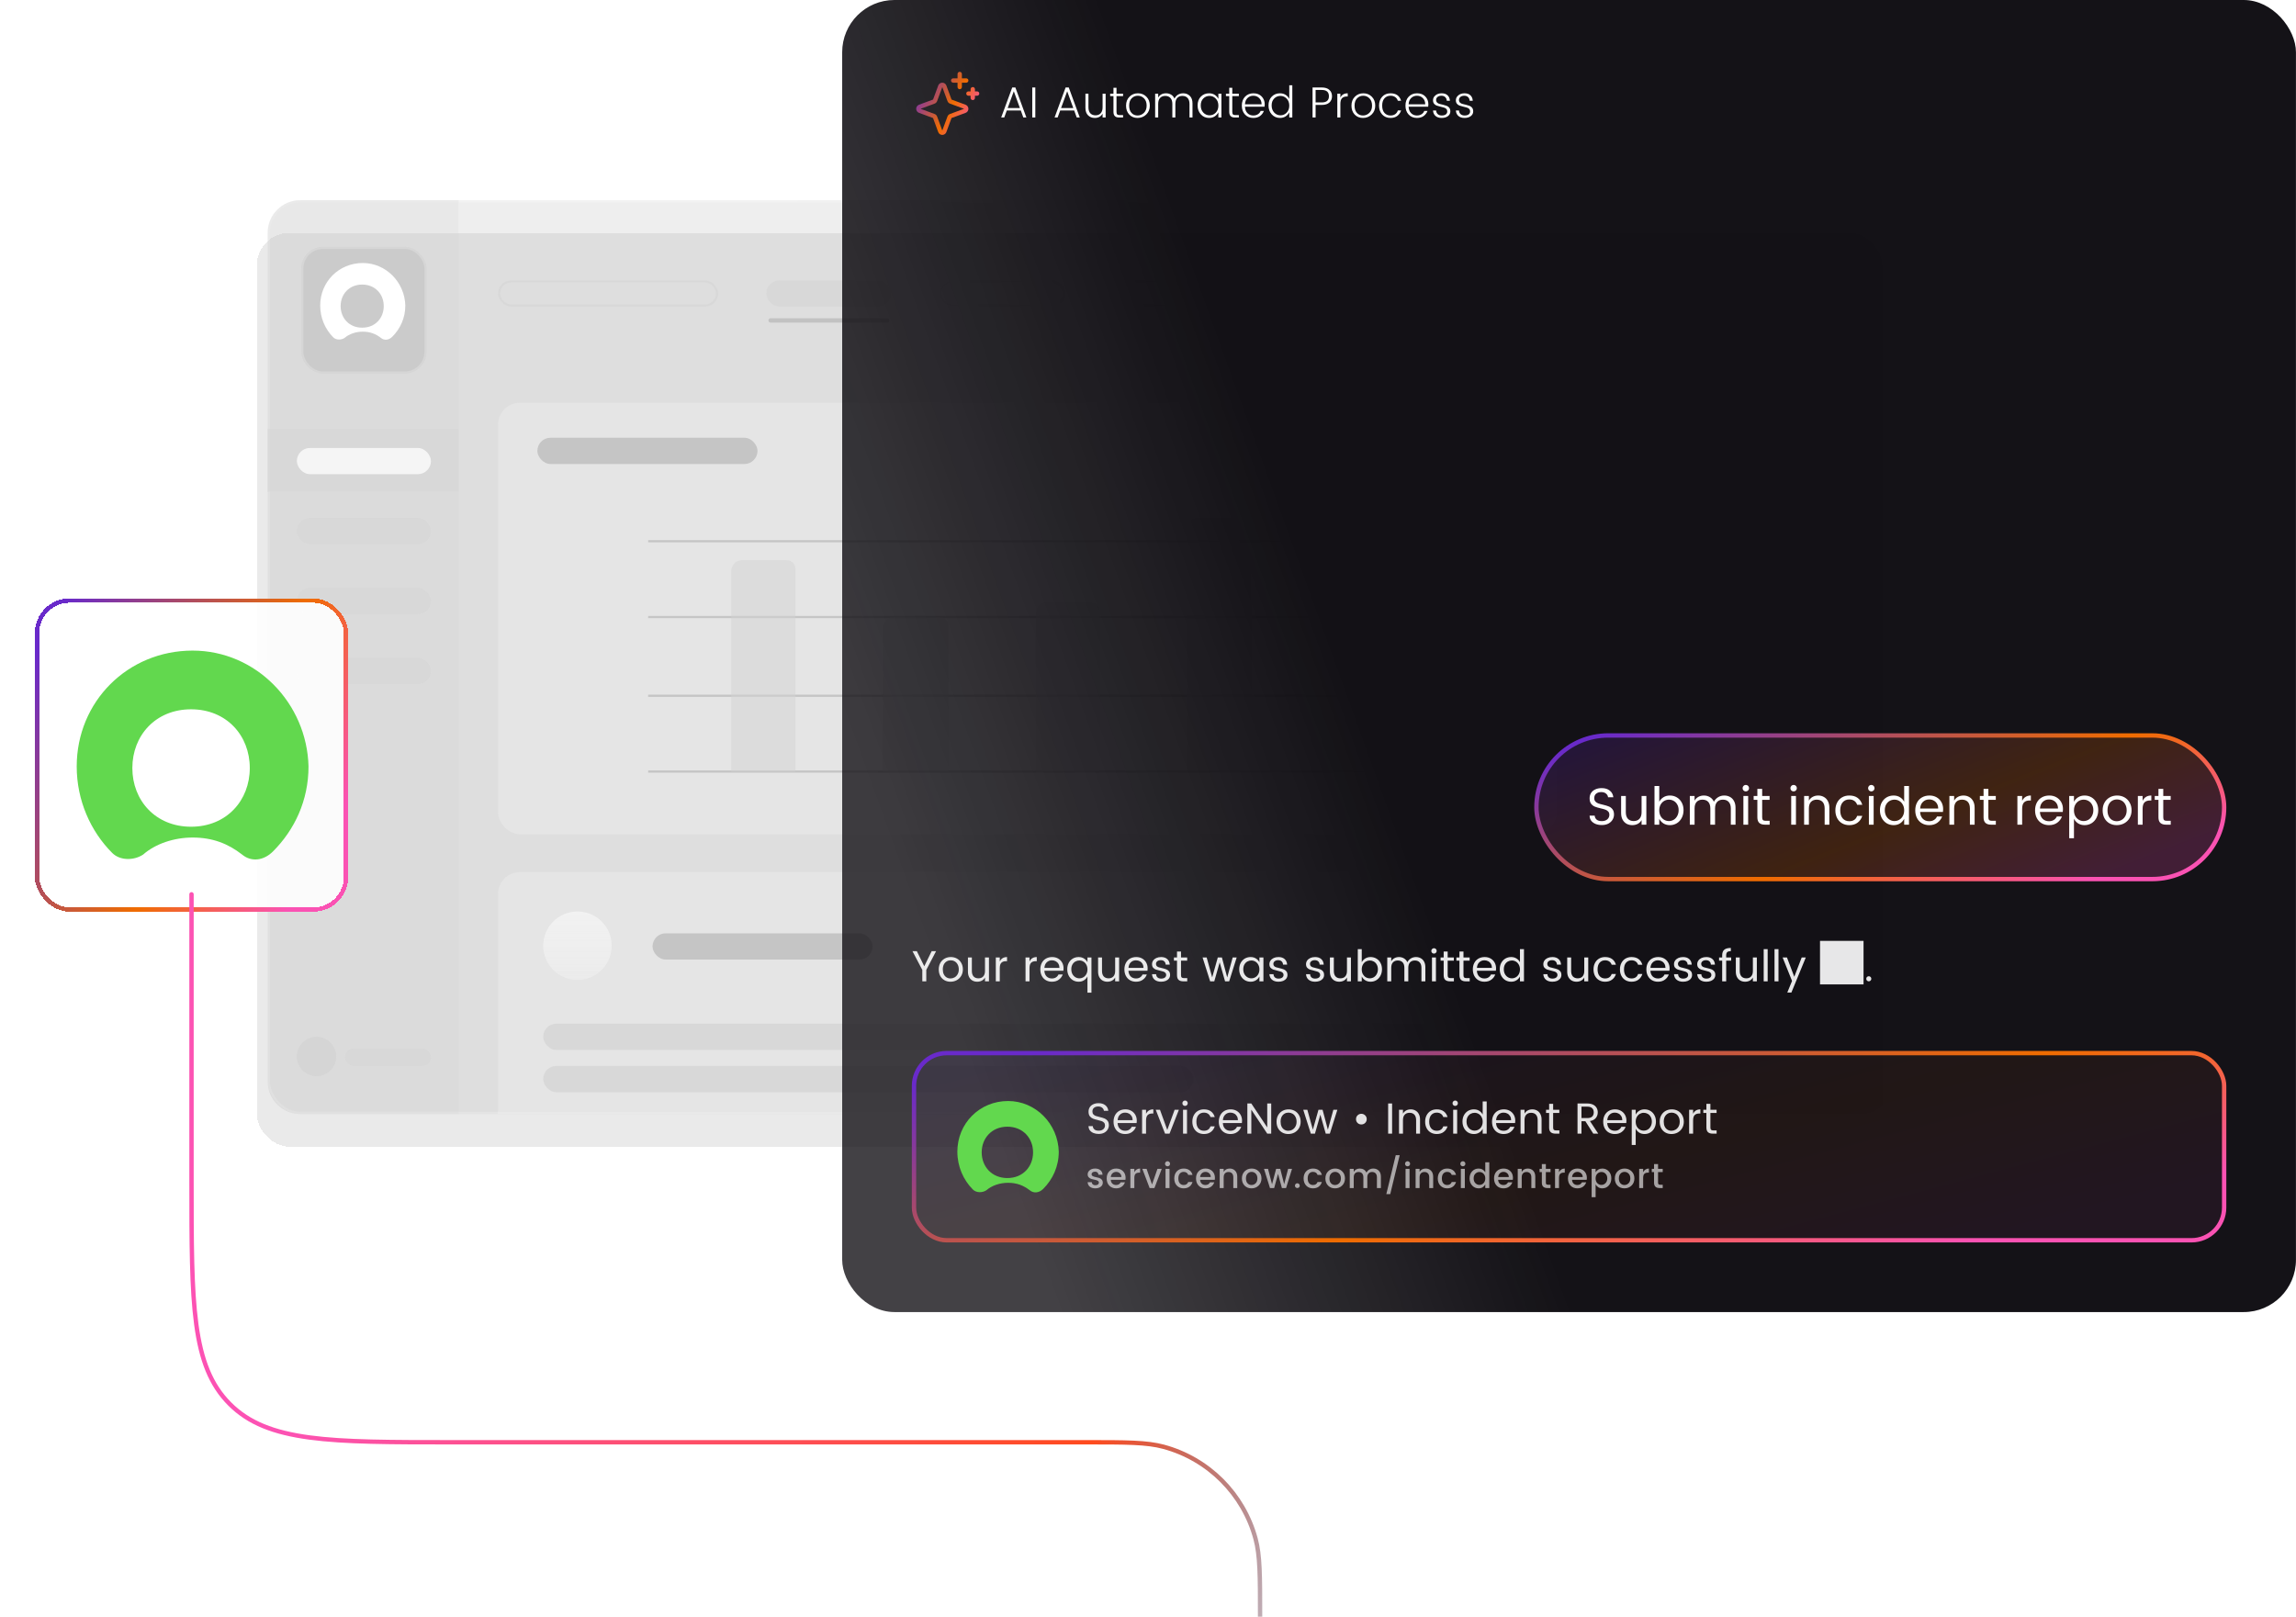 <?xml version="1.0" encoding="UTF-8"?> <svg xmlns="http://www.w3.org/2000/svg" width="1055" height="743" viewBox="0 0 1055 743" fill="none"><g opacity="0.6"><g filter="url(#filter0_d_2706_3391)"><rect x="123" y="92" width="746.89" height="420" rx="15" fill="#515151" fill-opacity="0.2" shape-rendering="crispEdges"></rect></g><path d="M123 107C123 98.716 129.716 92 138 92H854.89C863.174 92 869.89 98.716 869.89 107V497C869.89 505.284 863.174 512 854.89 512H138C129.716 512 123 505.284 123 497V107Z" fill="#7A7A7A" fill-opacity="0.2"></path><path d="M354.101 147.263H407.689" stroke="#9A9A9A" stroke-width="2" stroke-linecap="round"></path><rect x="229.338" y="129.342" width="100.148" height="11.057" rx="5.529" stroke="#B7B7B7" stroke-opacity="0.5"></rect><rect x="352.091" y="128.842" width="57.608" height="12.057" rx="6.029" fill="#B7B7B7" fill-opacity="0.5"></rect><rect x="432.304" y="129.342" width="56.608" height="11.057" rx="5.529" stroke="#B7B7B7" stroke-opacity="0.5"></rect><rect x="512.017" y="129.342" width="96.799" height="11.057" rx="5.529" stroke="#B7B7B7" stroke-opacity="0.5"></rect><rect x="228.838" y="185.11" width="486.316" height="198.278" rx="10" fill="white" fill-opacity="0.2"></rect><path d="M297.832 248.746H689.028" stroke="#9E9E9E"></path><path d="M297.832 354.583H689.028" stroke="#9E9E9E"></path><path d="M297.832 283.579H689.028" stroke="#9E9E9E"></path><path d="M297.832 319.751H689.028" stroke="#9E9E9E"></path><rect x="246.924" y="201.187" width="101.148" height="12.057" rx="6.029" fill="#9E9E9E"></rect><rect x="659.555" y="201.187" width="29.474" height="12.057" rx="6.029" fill="#ABABAB" fill-opacity="0.5"></rect><rect x="622.043" y="201.187" width="29.474" height="12.057" rx="6.029" fill="#B7B7B7" fill-opacity="0.5"></rect><path d="M336.014 262.454C336.014 259.693 338.253 257.454 341.014 257.454H361.488C363.697 257.454 365.488 259.245 365.488 261.454V354.583H336.014V262.454Z" fill="#B7B7B7" fill-opacity="0.5"></path><path d="M405.679 288.579C405.679 285.817 407.918 283.579 410.679 283.579H431.823C434.032 283.579 435.823 285.369 435.823 287.579V354.583H405.679V288.579Z" fill="#B7B7B7" fill-opacity="0.5"></path><path d="M615.344 288.579C615.344 285.817 617.583 283.579 620.344 283.579H641.488C643.697 283.579 645.488 285.369 645.488 287.579V354.583H615.344V288.579Z" fill="#B7B7B7" fill-opacity="0.5"></path><path d="M476.014 281.88C476.014 279.118 478.253 276.88 481.014 276.88H501.488C503.697 276.88 505.488 278.671 505.488 280.88V354.583H476.014V281.88Z" fill="#B7B7B7" fill-opacity="0.5"></path><path d="M545.679 243.028C545.679 240.267 547.918 238.028 550.679 238.028H571.153C573.362 238.028 575.153 239.819 575.153 242.028V354.583H545.679V243.028Z" fill="#B7B7B7" fill-opacity="0.5"></path><rect x="123.5" y="92.5" width="745.89" height="419" rx="14.5" stroke="url(#paint0_linear_2706_3391)" stroke-opacity="0.2"></rect><path d="M228.838 410.804C228.838 405.281 233.315 400.804 238.838 400.804H705.153C710.676 400.804 715.153 405.281 715.153 410.804V512H228.838V410.804Z" fill="white" fill-opacity="0.2"></path><rect x="299.843" y="428.938" width="101.148" height="12.057" rx="6.029" fill="#9E9E9E"></rect><rect x="659.555" y="428.938" width="29.474" height="12.057" rx="6.029" fill="#B7B7B7" fill-opacity="0.5"></rect><rect x="249.603" y="470.469" width="439.426" height="12.057" rx="6.029" fill="#ABABAB" fill-opacity="0.5"></rect><rect x="249.603" y="489.895" width="298.756" height="12.057" rx="6.029" fill="#ABABAB" fill-opacity="0.5"></rect><circle cx="265.345" cy="434.631" r="15.742" fill="url(#paint1_linear_2706_3391)" fill-opacity="0.5"></circle><path d="M123 107C123 98.716 129.716 92 138 92H210.751V512H138C129.716 512 123 505.284 123 497V107Z" fill="#B8B8B8" fill-opacity="0.25"></path><rect x="123" y="197.167" width="87.751" height="28.804" fill="#B7B7B7" fill-opacity="0.5"></rect><rect x="136.397" y="205.875" width="61.627" height="12.057" rx="6.029" fill="white" fill-opacity="0.75"></rect><rect x="136.397" y="270.182" width="61.627" height="12.057" rx="6.029" fill="#B7B7B7" fill-opacity="0.5"></rect><rect x="136.397" y="238.029" width="61.627" height="12.057" rx="6.029" fill="#B7B7B7" fill-opacity="0.5"></rect><rect x="136.397" y="302.335" width="61.627" height="12.057" rx="6.029" fill="#B7B7B7" fill-opacity="0.5"></rect><rect x="158.502" y="481.856" width="39.522" height="8.038" rx="4.019" fill="#B7B7B7" fill-opacity="0.5"></rect><circle cx="145.44" cy="485.541" r="9.043" fill="#ADADAD" fill-opacity="0.5"></circle><g filter="url(#filter1_d_2706_3391)"><rect x="138.407" y="109.417" width="57.608" height="58.278" rx="10" fill="#A9A9A9"></rect><rect x="138.907" y="109.917" width="56.608" height="57.278" rx="9.5" stroke="white" stroke-opacity="0.2"></rect></g><path fill-rule="evenodd" clip-rule="evenodd" d="M166.685 120.875C155.735 120.875 147.131 129.479 147.131 140.429C147.131 146.165 149.478 151.379 153.128 155.03C154.431 156.333 156.778 156.333 158.342 155.29C160.428 153.465 163.557 152.422 166.685 152.422C170.075 152.422 172.682 153.465 175.028 155.29C176.593 156.594 178.678 156.333 180.243 154.769C183.893 151.119 186.239 146.165 186.239 140.429C185.979 129.74 177.375 120.875 166.685 120.875ZM166.425 150.597C160.428 150.597 156.517 146.165 156.517 140.69C156.517 135.215 160.428 130.782 166.425 130.782C172.421 130.782 176.332 135.215 176.332 140.69C176.332 146.165 172.421 150.597 166.425 150.597Z" fill="white"></path></g><g filter="url(#filter2_b_2706_3391)"><rect x="386.979" width="668" height="603" rx="24" fill="url(#paint2_linear_2706_3391)" fill-opacity="0.98"></rect><path d="M443.676 48.133L437.225 45.758L434.85 39.301C434.709 38.919 434.455 38.589 434.121 38.356C433.787 38.124 433.389 37.999 432.982 37.999C432.575 37.999 432.178 38.124 431.844 38.356C431.51 38.589 431.255 38.919 431.115 39.301L428.737 45.75L422.281 48.125C421.899 48.266 421.569 48.52 421.336 48.854C421.103 49.188 420.979 49.585 420.979 49.992C420.979 50.4 421.103 50.797 421.336 51.131C421.569 51.465 421.899 51.719 422.281 51.86L428.729 54.25L431.104 60.703C431.244 61.085 431.499 61.414 431.833 61.647C432.167 61.88 432.564 62.005 432.971 62.005C433.378 62.005 433.776 61.88 434.11 61.647C434.443 61.414 434.698 61.085 434.839 60.703L437.214 54.251L443.67 51.876C444.052 51.736 444.382 51.481 444.615 51.147C444.848 50.813 444.972 50.416 444.972 50.009C444.972 49.602 444.848 49.204 444.615 48.87C444.382 48.536 444.052 48.282 443.67 48.141L443.676 48.133ZM436.527 52.375C436.257 52.474 436.012 52.631 435.808 52.834C435.605 53.038 435.448 53.283 435.349 53.554L432.974 59.986L430.604 53.549C430.504 53.28 430.348 53.036 430.145 52.833C429.943 52.631 429.699 52.474 429.43 52.375L422.997 50L429.43 47.625C429.699 47.526 429.943 47.369 430.145 47.167C430.348 46.964 430.504 46.72 430.604 46.451L432.979 40.019L435.354 46.451C435.453 46.721 435.61 46.967 435.813 47.17C436.017 47.374 436.262 47.531 436.532 47.63L442.965 50.005L436.527 52.375ZM436.979 37C436.979 36.735 437.084 36.48 437.271 36.293C437.459 36.105 437.713 36 437.979 36H439.979V34C439.979 33.735 440.084 33.48 440.271 33.293C440.459 33.105 440.713 33 440.979 33C441.244 33 441.498 33.105 441.686 33.293C441.873 33.48 441.979 33.735 441.979 34V36H443.979C444.244 36 444.498 36.105 444.686 36.293C444.873 36.48 444.979 36.735 444.979 37C444.979 37.265 444.873 37.52 444.686 37.707C444.498 37.895 444.244 38 443.979 38H441.979V40C441.979 40.265 441.873 40.52 441.686 40.707C441.498 40.895 441.244 41 440.979 41C440.713 41 440.459 40.895 440.271 40.707C440.084 40.52 439.979 40.265 439.979 40V38H437.979C437.713 38 437.459 37.895 437.271 37.707C437.084 37.52 436.979 37.265 436.979 37ZM449.979 43C449.979 43.265 449.873 43.52 449.686 43.707C449.498 43.895 449.244 44 448.979 44H447.979V45C447.979 45.265 447.873 45.52 447.686 45.707C447.498 45.895 447.244 46 446.979 46C446.713 46 446.459 45.895 446.271 45.707C446.084 45.52 445.979 45.265 445.979 45V44H444.979C444.713 44 444.459 43.895 444.271 43.707C444.084 43.52 443.979 43.265 443.979 43C443.979 42.735 444.084 42.48 444.271 42.293C444.459 42.105 444.713 42 444.979 42H445.979V41C445.979 40.735 446.084 40.48 446.271 40.293C446.459 40.105 446.713 40 446.979 40C447.244 40 447.498 40.105 447.686 40.293C447.873 40.48 447.979 40.735 447.979 41V42H448.979C449.244 42 449.498 42.105 449.686 42.293C449.873 42.48 449.979 42.735 449.979 43Z" fill="url(#paint3_linear_2706_3391)"></path><path d="M470.219 54L469.059 50.78H462.619L461.439 54H460.039L465.119 40.2H466.559L471.619 54H470.219ZM463.019 49.66H468.639L465.839 41.94L463.019 49.66ZM474.32 54V40.2H475.72V54H474.32ZM494.751 54L493.591 50.78H487.151L485.971 54H484.571L489.651 40.2H491.091L496.151 54H494.751ZM487.551 49.66H493.171L490.371 41.94L487.551 49.66ZM506.632 43.08H508.032V54H506.632V52.22C505.899 53.54 504.692 54.2 503.012 54.2C501.799 54.2 500.785 53.807 499.972 53.02C499.159 52.22 498.752 51.073 498.752 49.58V43.08H500.132V49.32C500.132 50.52 500.419 51.433 500.992 52.06C501.579 52.687 502.372 53 503.372 53C504.385 53 505.179 52.687 505.752 52.06C506.339 51.433 506.632 50.52 506.632 49.32V43.08ZM516.049 44.18H513.029V51.42C513.029 51.967 513.136 52.353 513.349 52.58C513.563 52.793 513.943 52.9 514.489 52.9H516.049V54H514.189C512.483 54 511.629 53.14 511.629 51.42V44.18H510.109V43.08H511.629V40.34H513.029V43.08H516.049V44.18ZM522.697 53.08C523.83 53.08 524.81 52.673 525.637 51.86C526.463 51.047 526.877 49.94 526.877 48.54C526.877 47.127 526.483 46.02 525.697 45.22C524.91 44.407 523.95 44 522.817 44C521.683 44 520.737 44.4 519.977 45.2C519.217 46 518.837 47.113 518.837 48.54C518.837 49.967 519.197 51.08 519.917 51.88C520.637 52.68 521.563 53.08 522.697 53.08ZM522.697 54.2C521.137 54.2 519.863 53.68 518.877 52.64C517.903 51.6 517.417 50.24 517.417 48.56C517.417 46.867 517.937 45.5 518.977 44.46C520.017 43.407 521.317 42.88 522.877 42.88C524.437 42.88 525.737 43.407 526.777 44.46C527.817 45.5 528.337 46.86 528.337 48.54C528.337 50.207 527.79 51.567 526.697 52.62C525.603 53.673 524.27 54.2 522.697 54.2ZM532.186 43.08V44.86C532.92 43.54 534.126 42.88 535.806 42.88C536.673 42.88 537.446 43.087 538.126 43.5C538.82 43.913 539.333 44.52 539.666 45.32C540.04 44.547 540.573 43.947 541.266 43.52C541.973 43.093 542.78 42.88 543.686 42.88C544.9 42.88 545.913 43.28 546.726 44.08C547.54 44.867 547.946 46.007 547.946 47.5V54H546.566V47.76C546.566 46.56 546.273 45.647 545.686 45.02C545.113 44.393 544.32 44.08 543.306 44.08C542.306 44.08 541.513 44.393 540.926 45.02C540.353 45.647 540.066 46.56 540.066 47.76V54H538.686V47.76C538.686 46.56 538.393 45.647 537.806 45.02C537.233 44.393 536.44 44.08 535.426 44.08C534.426 44.08 533.633 44.393 533.046 45.02C532.473 45.647 532.186 46.56 532.186 47.76V54H530.786V43.08H532.186ZM558.635 51.78C559.435 50.953 559.835 49.873 559.835 48.54C559.835 47.207 559.435 46.133 558.635 45.32C557.848 44.493 556.895 44.08 555.775 44.08C554.655 44.08 553.702 44.473 552.915 45.26C552.128 46.047 551.735 47.113 551.735 48.46C551.735 49.793 552.128 50.887 552.915 51.74C553.715 52.58 554.668 53 555.775 53C556.895 53 557.848 52.593 558.635 51.78ZM555.575 54.2C554.055 54.2 552.795 53.66 551.795 52.58C550.795 51.5 550.295 50.127 550.295 48.46C550.295 46.78 550.788 45.433 551.775 44.42C552.775 43.393 554.042 42.88 555.575 42.88C556.562 42.88 557.428 43.12 558.175 43.6C558.922 44.08 559.475 44.7 559.835 45.46V43.08H561.235V54H559.835V51.6C559.475 52.36 558.922 52.987 558.175 53.48C557.428 53.96 556.562 54.2 555.575 54.2ZM569.247 44.18H566.227V51.42C566.227 51.967 566.334 52.353 566.547 52.58C566.76 52.793 567.14 52.9 567.687 52.9H569.247V54H567.387C565.68 54 564.827 53.14 564.827 51.42V44.18H563.307V43.08H564.827V40.34H566.227V43.08H569.247V44.18ZM575.874 54.2C574.314 54.2 573.048 53.68 572.074 52.64C571.101 51.6 570.614 50.233 570.614 48.54C570.614 46.833 571.108 45.467 572.094 44.44C573.094 43.4 574.381 42.88 575.954 42.88C577.541 42.88 578.801 43.367 579.734 44.34C580.668 45.313 581.134 46.52 581.134 47.96C581.134 48.347 581.108 48.707 581.054 49.04H572.054C572.108 50.293 572.488 51.28 573.194 52C573.901 52.72 574.794 53.08 575.874 53.08C576.714 53.08 577.428 52.887 578.014 52.5C578.614 52.113 579.028 51.607 579.254 50.98H580.754C580.394 51.913 579.808 52.687 578.994 53.3C578.181 53.9 577.141 54.2 575.874 54.2ZM579.694 47.94C579.694 46.74 579.328 45.787 578.594 45.08C577.874 44.36 576.974 44 575.894 44C574.828 44 573.934 44.353 573.214 45.06C572.508 45.753 572.121 46.713 572.054 47.94H579.694ZM591.214 51.78C592.014 50.953 592.414 49.873 592.414 48.54C592.414 47.207 592.014 46.133 591.214 45.32C590.427 44.493 589.474 44.08 588.354 44.08C587.234 44.08 586.28 44.473 585.494 45.26C584.707 46.047 584.314 47.113 584.314 48.46C584.314 49.793 584.707 50.887 585.494 51.74C586.294 52.58 587.247 53 588.354 53C589.474 53 590.427 52.593 591.214 51.78ZM588.154 54.2C586.634 54.2 585.374 53.66 584.374 52.58C583.374 51.5 582.874 50.127 582.874 48.46C582.874 46.78 583.367 45.433 584.354 44.42C585.354 43.393 586.62 42.88 588.154 42.88C589.14 42.88 590.007 43.12 590.754 43.6C591.5 44.08 592.054 44.7 592.414 45.46V39.2H593.814V54H592.414V51.6C592.054 52.36 591.5 52.987 590.754 53.48C590.007 53.96 589.14 54.2 588.154 54.2ZM610.852 41.32C611.652 42.053 612.052 43.02 612.052 44.22C612.052 45.42 611.652 46.387 610.852 47.12C610.065 47.853 608.892 48.22 607.332 48.22H604.512V54H603.112V40.2H607.332C608.879 40.2 610.052 40.573 610.852 41.32ZM604.512 47.08H607.332C609.532 47.08 610.632 46.127 610.632 44.22C610.632 42.3 609.532 41.34 607.332 41.34H604.512V47.08ZM615.893 43.08V44.88C616.493 43.547 617.619 42.88 619.273 42.88V44.34H618.873C617.913 44.34 617.173 44.6 616.653 45.12C616.146 45.64 615.893 46.533 615.893 47.8V54H614.493V43.08H615.893ZM626.273 53.08C627.407 53.08 628.387 52.673 629.213 51.86C630.04 51.047 630.453 49.94 630.453 48.54C630.453 47.127 630.06 46.02 629.273 45.22C628.487 44.407 627.527 44 626.393 44C625.26 44 624.313 44.4 623.553 45.2C622.793 46 622.413 47.113 622.413 48.54C622.413 49.967 622.773 51.08 623.493 51.88C624.213 52.68 625.14 53.08 626.273 53.08ZM626.273 54.2C624.713 54.2 623.44 53.68 622.453 52.64C621.48 51.6 620.993 50.24 620.993 48.56C620.993 46.867 621.513 45.5 622.553 44.46C623.593 43.407 624.893 42.88 626.453 42.88C628.013 42.88 629.313 43.407 630.353 44.46C631.393 45.5 631.913 46.86 631.913 48.54C631.913 50.207 631.367 51.567 630.273 52.62C629.18 53.673 627.847 54.2 626.273 54.2ZM635.123 52.64C634.15 51.6 633.663 50.233 633.663 48.54C633.663 46.847 634.15 45.48 635.123 44.44C636.096 43.4 637.363 42.88 638.923 42.88C641.483 42.88 643.11 44.027 643.803 46.32H642.303C642.076 45.587 641.67 45.02 641.083 44.62C640.51 44.207 639.79 44 638.923 44C637.79 44 636.87 44.393 636.163 45.18C635.456 45.953 635.103 47.073 635.103 48.54C635.103 49.993 635.456 51.113 636.163 51.9C636.87 52.687 637.79 53.08 638.923 53.08C639.79 53.08 640.51 52.88 641.083 52.48C641.67 52.067 642.076 51.493 642.303 50.76H643.803C643.456 51.8 642.876 52.633 642.063 53.26C641.25 53.887 640.203 54.2 638.923 54.2C637.363 54.2 636.096 53.68 635.123 52.64ZM651.065 54.2C649.505 54.2 648.238 53.68 647.265 52.64C646.292 51.6 645.805 50.233 645.805 48.54C645.805 46.833 646.298 45.467 647.285 44.44C648.285 43.4 649.572 42.88 651.145 42.88C652.732 42.88 653.992 43.367 654.925 44.34C655.858 45.313 656.325 46.52 656.325 47.96C656.325 48.347 656.298 48.707 656.245 49.04H647.245C647.298 50.293 647.678 51.28 648.385 52C649.092 52.72 649.985 53.08 651.065 53.08C651.905 53.08 652.618 52.887 653.205 52.5C653.805 52.113 654.218 51.607 654.445 50.98H655.945C655.585 51.913 654.998 52.687 654.185 53.3C653.372 53.9 652.332 54.2 651.065 54.2ZM654.885 47.94C654.885 46.74 654.518 45.787 653.785 45.08C653.065 44.36 652.165 44 651.085 44C650.018 44 649.125 44.353 648.405 45.06C647.698 45.753 647.312 46.713 647.245 47.94H654.885ZM658.464 46.1C658.464 45.193 658.838 44.433 659.584 43.82C660.331 43.193 661.284 42.88 662.444 42.88C663.604 42.88 664.504 43.187 665.144 43.8C665.798 44.4 666.158 45.233 666.224 46.3H664.784C664.758 45.633 664.531 45.087 664.104 44.66C663.678 44.22 663.084 44 662.324 44C661.564 44 660.964 44.187 660.524 44.56C660.098 44.933 659.884 45.387 659.884 45.92C659.884 46.44 660.044 46.853 660.364 47.16C660.684 47.467 661.084 47.673 661.564 47.78C662.058 47.887 662.584 48.013 663.144 48.16C663.718 48.307 664.244 48.467 664.724 48.64C665.218 48.8 665.624 49.1 665.944 49.54C666.264 49.967 666.424 50.52 666.424 51.2C666.424 52.08 666.058 52.8 665.324 53.36C664.591 53.92 663.624 54.2 662.424 54.2C661.238 54.2 660.298 53.893 659.604 53.28C658.911 52.667 658.531 51.833 658.464 50.78H659.904C659.931 51.46 660.171 52.013 660.624 52.44C661.078 52.867 661.698 53.08 662.484 53.08C663.284 53.08 663.904 52.913 664.344 52.58C664.784 52.233 665.004 51.793 665.004 51.26C665.004 50.727 664.844 50.307 664.524 50C664.204 49.693 663.798 49.487 663.304 49.38C662.824 49.26 662.298 49.127 661.724 48.98C661.164 48.833 660.638 48.68 660.144 48.52C659.664 48.36 659.264 48.073 658.944 47.66C658.624 47.247 658.464 46.727 658.464 46.1ZM668.966 46.1C668.966 45.193 669.339 44.433 670.086 43.82C670.833 43.193 671.786 42.88 672.946 42.88C674.106 42.88 675.006 43.187 675.646 43.8C676.299 44.4 676.659 45.233 676.726 46.3H675.286C675.259 45.633 675.033 45.087 674.606 44.66C674.179 44.22 673.586 44 672.826 44C672.066 44 671.466 44.187 671.026 44.56C670.599 44.933 670.386 45.387 670.386 45.92C670.386 46.44 670.546 46.853 670.866 47.16C671.186 47.467 671.586 47.673 672.066 47.78C672.559 47.887 673.086 48.013 673.646 48.16C674.219 48.307 674.746 48.467 675.226 48.64C675.719 48.8 676.126 49.1 676.446 49.54C676.766 49.967 676.926 50.52 676.926 51.2C676.926 52.08 676.559 52.8 675.826 53.36C675.093 53.92 674.126 54.2 672.926 54.2C671.739 54.2 670.799 53.893 670.106 53.28C669.413 52.667 669.033 51.833 668.966 50.78H670.406C670.433 51.46 670.673 52.013 671.126 52.44C671.579 52.867 672.199 53.08 672.986 53.08C673.786 53.08 674.406 52.913 674.846 52.58C675.286 52.233 675.506 51.793 675.506 51.26C675.506 50.727 675.346 50.307 675.026 50C674.706 49.693 674.299 49.487 673.806 49.38C673.326 49.26 672.799 49.127 672.226 48.98C671.666 48.833 671.139 48.68 670.646 48.52C670.166 48.36 669.766 48.073 669.446 47.66C669.126 47.247 668.966 46.727 668.966 46.1Z" fill="white"></path><rect x="705.979" y="338" width="316" height="66" rx="33" fill="url(#paint4_linear_2706_3391)" fill-opacity="0.2"></rect><rect x="705.979" y="338" width="316" height="66" rx="33" stroke="url(#paint5_linear_2706_3391)" stroke-width="2"></rect><path d="M741.627 374.344C741.627 375.176 741.411 375.96 740.979 376.696C740.547 377.432 739.907 378.032 739.059 378.496C738.211 378.944 737.195 379.168 736.011 379.168C734.955 379.168 734.003 379 733.155 378.664C732.307 378.312 731.635 377.816 731.139 377.176C730.659 376.52 730.419 375.744 730.419 374.848H732.747C732.811 375.6 733.107 376.208 733.635 376.672C734.179 377.136 734.971 377.368 736.011 377.368C737.083 377.368 737.931 377.096 738.555 376.552C739.179 376.008 739.491 375.312 739.491 374.464C739.491 373.824 739.315 373.32 738.963 372.952C738.611 372.568 738.171 372.28 737.643 372.088C737.115 371.896 736.411 371.704 735.531 371.512C734.427 371.256 733.531 370.992 732.843 370.72C732.171 370.448 731.595 370.008 731.115 369.4C730.651 368.792 730.419 367.952 730.419 366.88C730.419 365.952 730.643 365.136 731.091 364.432C731.539 363.728 732.179 363.184 733.011 362.8C733.859 362.4 734.843 362.2 735.963 362.2C737.483 362.2 738.715 362.576 739.659 363.328C740.619 364.064 741.171 365.088 741.315 366.4H738.891C738.827 365.744 738.515 365.184 737.955 364.72C737.411 364.256 736.675 364.024 735.747 364.024C734.803 364.024 734.035 364.264 733.443 364.744C732.851 365.208 732.555 365.896 732.555 366.808C732.555 367.464 732.731 367.984 733.083 368.368C733.435 368.752 733.867 369.04 734.379 369.232C734.907 369.424 735.635 369.624 736.563 369.832C737.651 370.088 738.531 370.352 739.203 370.624C739.875 370.88 740.443 371.304 740.907 371.896C741.387 372.488 741.627 373.304 741.627 374.344ZM756.486 365.824V379H754.302V376.888C753.87 377.656 753.278 378.24 752.526 378.64C751.774 379.024 750.934 379.216 750.006 379.216C749.062 379.216 748.198 379.008 747.414 378.592C746.646 378.16 746.03 377.528 745.566 376.696C745.118 375.864 744.894 374.848 744.894 373.648V365.824H747.054V373.288C747.054 374.6 747.374 375.608 748.014 376.312C748.67 377 749.558 377.344 750.678 377.344C751.798 377.344 752.678 377 753.318 376.312C753.974 375.608 754.302 374.6 754.302 373.288V365.824H756.486ZM767.291 365.608C768.475 365.608 769.539 365.888 770.483 366.448C771.443 367.008 772.195 367.8 772.739 368.824C773.299 369.832 773.579 371 773.579 372.328C773.579 373.656 773.299 374.848 772.739 375.904C772.195 376.944 771.443 377.76 770.483 378.352C769.539 378.928 768.475 379.216 767.291 379.216C766.171 379.216 765.187 378.952 764.339 378.424C763.507 377.88 762.867 377.176 762.419 376.312V379H760.235V361.24H762.419V368.464C762.867 367.616 763.507 366.928 764.339 366.4C765.187 365.872 766.171 365.608 767.291 365.608ZM766.859 367.504C766.075 367.504 765.339 367.704 764.651 368.104C763.979 368.504 763.435 369.08 763.019 369.832C762.619 370.568 762.419 371.432 762.419 372.424C762.419 373.416 762.619 374.288 763.019 375.04C763.435 375.776 763.979 376.344 764.651 376.744C765.339 377.144 766.075 377.344 766.859 377.344C767.643 377.344 768.379 377.144 769.067 376.744C769.755 376.328 770.299 375.736 770.699 374.968C771.115 374.2 771.323 373.32 771.323 372.328C771.323 371.336 771.115 370.48 770.699 369.76C770.299 369.024 769.755 368.464 769.067 368.08C768.395 367.696 767.659 367.504 766.859 367.504ZM792.303 365.608C793.263 365.608 794.135 365.824 794.919 366.256C795.703 366.672 796.319 367.304 796.767 368.152C797.231 368.984 797.463 370 797.463 371.2V379H795.303V371.56C795.303 370.232 794.975 369.224 794.319 368.536C793.679 367.848 792.799 367.504 791.679 367.504C790.559 367.504 789.671 367.848 789.015 368.536C788.375 369.224 788.055 370.232 788.055 371.56V379H785.895V371.56C785.895 370.232 785.575 369.224 784.935 368.536C784.295 367.848 783.407 367.504 782.271 367.504C781.151 367.504 780.263 367.848 779.607 368.536C778.967 369.224 778.647 370.232 778.647 371.56V379H776.463V365.824H778.647V367.96C779.079 367.192 779.671 366.608 780.423 366.208C781.175 365.808 782.015 365.608 782.943 365.608C783.951 365.608 784.863 365.856 785.679 366.352C786.495 366.832 787.111 367.536 787.527 368.464C788.007 367.568 788.655 366.872 789.471 366.376C790.303 365.864 791.247 365.608 792.303 365.608ZM800.722 362.224C800.722 361.808 800.866 361.456 801.154 361.168C801.442 360.88 801.786 360.736 802.186 360.736C802.602 360.736 802.954 360.88 803.242 361.168C803.53 361.456 803.674 361.808 803.674 362.224C803.674 362.64 803.53 362.992 803.242 363.28C802.954 363.568 802.602 363.712 802.186 363.712C801.77 363.712 801.418 363.568 801.13 363.28C800.858 362.992 800.722 362.64 800.722 362.224ZM803.266 365.824V379H801.082V365.824H803.266ZM813.141 377.224V379H810.933C809.813 379 808.957 378.728 808.365 378.184C807.789 377.64 807.501 376.784 807.501 375.616V367.6H805.797V365.824H807.501V362.56H809.709V365.824H813.117V367.6H809.709V375.616C809.709 376.208 809.829 376.624 810.069 376.864C810.309 377.104 810.733 377.224 811.341 377.224H813.141ZM822.687 362.224C822.687 361.808 822.831 361.456 823.119 361.168C823.407 360.88 823.751 360.736 824.151 360.736C824.567 360.736 824.919 360.88 825.207 361.168C825.495 361.456 825.639 361.808 825.639 362.224C825.639 362.64 825.495 362.992 825.207 363.28C824.919 363.568 824.567 363.712 824.151 363.712C823.735 363.712 823.383 363.568 823.095 363.28C822.823 362.992 822.687 362.64 822.687 362.224ZM825.231 365.824V379H823.047V365.824H825.231ZM835.466 365.608C836.41 365.608 837.266 365.824 838.034 366.256C838.818 366.672 839.434 367.304 839.882 368.152C840.346 368.984 840.578 370 840.578 371.2V379H838.418V371.56C838.418 370.232 838.098 369.224 837.458 368.536C836.818 367.848 835.93 367.504 834.794 367.504C833.674 367.504 832.786 367.848 832.13 368.536C831.49 369.224 831.17 370.232 831.17 371.56V379H828.986V365.824H831.17V367.96C831.602 367.192 832.194 366.608 832.946 366.208C833.698 365.808 834.538 365.608 835.466 365.608ZM849.727 365.608C851.311 365.608 852.599 365.976 853.591 366.712C854.599 367.448 855.303 368.496 855.703 369.856H853.351C853.095 369.088 852.655 368.488 852.031 368.056C851.407 367.624 850.639 367.408 849.727 367.408C848.479 367.408 847.471 367.848 846.703 368.728C845.951 369.592 845.575 370.824 845.575 372.424C845.575 374.008 845.951 375.24 846.703 376.12C847.471 376.984 848.479 377.416 849.727 377.416C850.655 377.416 851.423 377.208 852.031 376.792C852.639 376.376 853.079 375.768 853.351 374.968H855.703C855.303 376.264 854.591 377.296 853.567 378.064C852.559 378.832 851.279 379.216 849.727 379.216C848.495 379.216 847.391 378.936 846.415 378.376C845.455 377.816 844.703 377.024 844.159 376C843.615 374.96 843.343 373.768 843.343 372.424C843.343 371.064 843.615 369.872 844.159 368.848C844.703 367.808 845.455 367.008 846.415 366.448C847.375 365.888 848.479 365.608 849.727 365.608ZM858.387 362.224C858.387 361.808 858.531 361.456 858.819 361.168C859.107 360.88 859.451 360.736 859.851 360.736C860.267 360.736 860.619 360.88 860.907 361.168C861.195 361.456 861.339 361.808 861.339 362.224C861.339 362.64 861.195 362.992 860.907 363.28C860.619 363.568 860.267 363.712 859.851 363.712C859.435 363.712 859.083 363.568 858.795 363.28C858.523 362.992 858.387 362.64 858.387 362.224ZM860.931 365.824V379H858.747V365.824H860.931ZM870.11 365.608C871.23 365.608 872.206 365.872 873.038 366.4C873.886 366.928 874.526 367.616 874.958 368.464V361.24H877.166V379H874.958V376.312C874.526 377.176 873.886 377.88 873.038 378.424C872.206 378.952 871.23 379.216 870.11 379.216C868.926 379.216 867.854 378.928 866.894 378.352C865.95 377.76 865.198 376.944 864.638 375.904C864.094 374.848 863.822 373.656 863.822 372.328C863.822 371 864.094 369.832 864.638 368.824C865.198 367.8 865.95 367.008 866.894 366.448C867.854 365.888 868.926 365.608 870.11 365.608ZM870.494 367.504C869.71 367.504 868.974 367.696 868.286 368.08C867.614 368.464 867.07 369.024 866.654 369.76C866.254 370.48 866.054 371.336 866.054 372.328C866.054 373.32 866.254 374.2 866.654 374.968C867.07 375.72 867.614 376.304 868.286 376.72C868.974 377.136 869.71 377.344 870.494 377.344C871.294 377.344 872.03 377.144 872.702 376.744C873.39 376.344 873.934 375.776 874.334 375.04C874.75 374.288 874.958 373.416 874.958 372.424C874.958 371.432 874.75 370.568 874.334 369.832C873.934 369.08 873.39 368.504 872.702 368.104C872.03 367.704 871.294 367.504 870.494 367.504ZM892.866 371.872C892.866 372.336 892.834 372.768 892.77 373.168H882.282C882.346 374.48 882.754 375.52 883.506 376.288C884.274 377.04 885.25 377.416 886.434 377.416C887.33 377.416 888.082 377.216 888.69 376.816C889.314 376.416 889.77 375.888 890.058 375.232H892.41C891.994 376.384 891.274 377.336 890.25 378.088C889.242 378.84 887.97 379.216 886.434 379.216C885.202 379.216 884.098 378.936 883.122 378.376C882.162 377.816 881.41 377.024 880.866 376C880.322 374.96 880.05 373.768 880.05 372.424C880.05 371.064 880.322 369.872 880.866 368.848C881.41 367.808 882.178 367.008 883.17 366.448C884.162 365.888 885.306 365.608 886.602 365.608C887.834 365.608 888.922 365.88 889.866 366.424C890.81 366.968 891.546 367.712 892.074 368.656C892.602 369.6 892.866 370.672 892.866 371.872ZM890.586 371.584C890.586 370.736 890.402 370 890.034 369.376C889.666 368.736 889.162 368.248 888.522 367.912C887.898 367.576 887.202 367.408 886.434 367.408C885.298 367.408 884.346 367.784 883.578 368.536C882.81 369.272 882.386 370.288 882.306 371.584H890.586ZM902.216 365.608C903.16 365.608 904.016 365.824 904.784 366.256C905.568 366.672 906.184 367.304 906.632 368.152C907.096 368.984 907.328 370 907.328 371.2V379H905.168V371.56C905.168 370.232 904.848 369.224 904.208 368.536C903.568 367.848 902.68 367.504 901.544 367.504C900.424 367.504 899.536 367.848 898.88 368.536C898.24 369.224 897.92 370.232 897.92 371.56V379H895.736V365.824H897.92V367.96C898.352 367.192 898.944 366.608 899.696 366.208C900.448 365.808 901.288 365.608 902.216 365.608ZM917.077 377.224V379H914.869C913.749 379 912.893 378.728 912.301 378.184C911.725 377.64 911.437 376.784 911.437 375.616V367.6H909.733V365.824H911.437V362.56H913.645V365.824H917.053V367.6H913.645V375.616C913.645 376.208 913.765 376.624 914.005 376.864C914.245 377.104 914.669 377.224 915.277 377.224H917.077ZM929.167 368.056C929.951 366.424 931.287 365.608 933.175 365.608V367.888H932.599C931.479 367.888 930.623 368.184 930.031 368.776C929.455 369.352 929.167 370.36 929.167 371.8V379H926.983V365.824H929.167V368.056ZM947.921 371.872C947.921 372.336 947.889 372.768 947.825 373.168H937.337C937.401 374.48 937.809 375.52 938.561 376.288C939.329 377.04 940.305 377.416 941.489 377.416C942.385 377.416 943.137 377.216 943.745 376.816C944.369 376.416 944.825 375.888 945.113 375.232H947.465C947.049 376.384 946.329 377.336 945.305 378.088C944.297 378.84 943.025 379.216 941.489 379.216C940.257 379.216 939.153 378.936 938.177 378.376C937.217 377.816 936.465 377.024 935.921 376C935.377 374.96 935.105 373.768 935.105 372.424C935.105 371.064 935.377 369.872 935.921 368.848C936.465 367.808 937.233 367.008 938.225 366.448C939.217 365.888 940.361 365.608 941.657 365.608C942.889 365.608 943.977 365.88 944.921 366.424C945.865 366.968 946.601 367.712 947.129 368.656C947.657 369.6 947.921 370.672 947.921 371.872ZM945.641 371.584C945.641 370.736 945.457 370 945.089 369.376C944.721 368.736 944.217 368.248 943.577 367.912C942.953 367.576 942.257 367.408 941.489 367.408C940.353 367.408 939.401 367.784 938.633 368.536C937.865 369.272 937.441 370.288 937.361 371.584H945.641ZM957.847 365.608C959.031 365.608 960.095 365.888 961.039 366.448C961.999 367.008 962.751 367.8 963.295 368.824C963.855 369.832 964.135 371 964.135 372.328C964.135 373.656 963.855 374.848 963.295 375.904C962.751 376.944 961.999 377.76 961.039 378.352C960.095 378.928 959.031 379.216 957.847 379.216C956.727 379.216 955.743 378.952 954.895 378.424C954.063 377.88 953.423 377.176 952.975 376.312V385.24H950.791V365.824H952.975V368.464C953.423 367.616 954.063 366.928 954.895 366.4C955.743 365.872 956.727 365.608 957.847 365.608ZM957.415 367.504C956.631 367.504 955.895 367.704 955.207 368.104C954.535 368.504 953.991 369.08 953.575 369.832C953.175 370.568 952.975 371.432 952.975 372.424C952.975 373.416 953.175 374.288 953.575 375.04C953.991 375.776 954.535 376.344 955.207 376.744C955.895 377.144 956.631 377.344 957.415 377.344C958.199 377.344 958.935 377.144 959.623 376.744C960.311 376.328 960.855 375.736 961.255 374.968C961.671 374.2 961.879 373.32 961.879 372.328C961.879 371.336 961.671 370.48 961.255 369.76C960.855 369.024 960.311 368.464 959.623 368.08C958.951 367.696 958.215 367.504 957.415 367.504ZM972.803 365.608C974.051 365.608 975.179 365.888 976.187 366.448C977.195 367.008 977.987 367.808 978.563 368.848C979.155 369.888 979.451 371.08 979.451 372.424C979.451 373.752 979.147 374.936 978.539 375.976C977.931 377 977.107 377.8 976.067 378.376C975.027 378.936 973.875 379.216 972.611 379.216C971.379 379.216 970.267 378.936 969.275 378.376C968.299 377.816 967.531 377.024 966.971 376C966.427 374.96 966.155 373.768 966.155 372.424C966.155 371.064 966.443 369.872 967.019 368.848C967.611 367.808 968.411 367.008 969.419 366.448C970.427 365.888 971.555 365.608 972.803 365.608ZM972.731 367.408C971.931 367.408 971.203 367.6 970.547 367.984C969.891 368.368 969.363 368.936 968.963 369.688C968.579 370.44 968.387 371.352 968.387 372.424C968.387 373.48 968.571 374.384 968.939 375.136C969.323 375.888 969.835 376.456 970.475 376.84C971.115 377.224 971.827 377.416 972.611 377.416C973.411 377.416 974.155 377.224 974.843 376.84C975.547 376.44 976.115 375.864 976.547 375.112C976.979 374.36 977.195 373.464 977.195 372.424C977.195 371.368 976.987 370.464 976.571 369.712C976.171 368.944 975.627 368.368 974.939 367.984C974.267 367.6 973.531 367.408 972.731 367.408ZM984.517 368.056C985.301 366.424 986.637 365.608 988.525 365.608V367.888H987.949C986.829 367.888 985.973 368.184 985.381 368.776C984.805 369.352 984.517 370.36 984.517 371.8V379H982.333V365.824H984.517V368.056ZM997.439 377.224V379H995.231C994.111 379 993.255 378.728 992.663 378.184C992.087 377.64 991.799 376.784 991.799 375.616V367.6H990.095V365.824H991.799V362.56H994.007V365.824H997.415V367.6H994.007V375.616C994.007 376.208 994.127 376.624 994.367 376.864C994.607 377.104 995.031 377.224 995.639 377.224H997.439Z" fill="white"></path><path d="M430.119 437.14L425.619 445.76V451H423.799V445.76L419.279 437.14H421.279L424.699 444.08L428.099 437.14H430.119ZM436.894 439.84C437.934 439.84 438.874 440.073 439.714 440.54C440.554 441.007 441.214 441.673 441.694 442.54C442.187 443.407 442.434 444.4 442.434 445.52C442.434 446.627 442.18 447.613 441.674 448.48C441.167 449.333 440.48 450 439.614 450.48C438.747 450.947 437.787 451.18 436.734 451.18C435.707 451.18 434.78 450.947 433.954 450.48C433.14 450.013 432.5 449.353 432.034 448.5C431.58 447.633 431.354 446.64 431.354 445.52C431.354 444.387 431.594 443.393 432.074 442.54C432.567 441.673 433.234 441.007 434.074 440.54C434.914 440.073 435.854 439.84 436.894 439.84ZM436.834 441.34C436.167 441.34 435.56 441.5 435.014 441.82C434.467 442.14 434.027 442.613 433.694 443.24C433.374 443.867 433.214 444.627 433.214 445.52C433.214 446.4 433.367 447.153 433.674 447.78C433.994 448.407 434.42 448.88 434.954 449.2C435.487 449.52 436.08 449.68 436.734 449.68C437.4 449.68 438.02 449.52 438.594 449.2C439.18 448.867 439.654 448.387 440.014 447.76C440.374 447.133 440.554 446.387 440.554 445.52C440.554 444.64 440.38 443.887 440.034 443.26C439.7 442.62 439.247 442.14 438.674 441.82C438.114 441.5 437.5 441.34 436.834 441.34ZM454.421 440.02V451H452.601V449.24C452.241 449.88 451.747 450.367 451.121 450.7C450.494 451.02 449.794 451.18 449.021 451.18C448.234 451.18 447.514 451.007 446.861 450.66C446.221 450.3 445.707 449.773 445.321 449.08C444.947 448.387 444.761 447.54 444.761 446.54V440.02H446.561V446.24C446.561 447.333 446.827 448.173 447.361 448.76C447.907 449.333 448.647 449.62 449.581 449.62C450.514 449.62 451.247 449.333 451.781 448.76C452.327 448.173 452.601 447.333 452.601 446.24V440.02H454.421ZM459.389 441.88C460.042 440.52 461.156 439.84 462.729 439.84V441.74H462.249C461.316 441.74 460.602 441.987 460.109 442.48C459.629 442.96 459.389 443.8 459.389 445V451H457.569V440.02H459.389V441.88ZM473.049 441.88C473.702 440.52 474.815 439.84 476.389 439.84V441.74H475.909C474.975 441.74 474.262 441.987 473.769 442.48C473.289 442.96 473.049 443.8 473.049 445V451H471.229V440.02H473.049V441.88ZM488.702 445.06C488.702 445.447 488.675 445.807 488.622 446.14H479.882C479.935 447.233 480.275 448.1 480.902 448.74C481.542 449.367 482.355 449.68 483.342 449.68C484.088 449.68 484.715 449.513 485.222 449.18C485.742 448.847 486.122 448.407 486.362 447.86H488.322C487.975 448.82 487.375 449.613 486.522 450.24C485.682 450.867 484.622 451.18 483.342 451.18C482.315 451.18 481.395 450.947 480.582 450.48C479.782 450.013 479.155 449.353 478.702 448.5C478.248 447.633 478.022 446.64 478.022 445.52C478.022 444.387 478.248 443.393 478.702 442.54C479.155 441.673 479.795 441.007 480.622 440.54C481.448 440.073 482.402 439.84 483.482 439.84C484.508 439.84 485.415 440.067 486.202 440.52C486.988 440.973 487.602 441.593 488.042 442.38C488.482 443.167 488.702 444.06 488.702 445.06ZM486.802 444.82C486.802 444.113 486.648 443.5 486.342 442.98C486.035 442.447 485.615 442.04 485.082 441.76C484.562 441.48 483.982 441.34 483.342 441.34C482.395 441.34 481.602 441.653 480.962 442.28C480.322 442.893 479.968 443.74 479.902 444.82H486.802ZM495.638 439.84C496.572 439.84 497.385 440.06 498.078 440.5C498.785 440.94 499.318 441.513 499.678 442.22V440.02H501.518V456.2H499.678V448.76C499.318 449.48 498.785 450.067 498.078 450.52C497.385 450.96 496.572 451.18 495.638 451.18C494.652 451.18 493.758 450.94 492.958 450.46C492.172 449.967 491.545 449.287 491.078 448.42C490.625 447.54 490.398 446.547 490.398 445.44C490.398 444.333 490.625 443.36 491.078 442.52C491.545 441.667 492.172 441.007 492.958 440.54C493.758 440.073 494.652 439.84 495.638 439.84ZM495.958 441.42C495.305 441.42 494.692 441.58 494.118 441.9C493.558 442.22 493.105 442.687 492.758 443.3C492.425 443.9 492.258 444.613 492.258 445.44C492.258 446.267 492.425 447 492.758 447.64C493.105 448.267 493.558 448.753 494.118 449.1C494.692 449.447 495.305 449.62 495.958 449.62C496.625 449.62 497.238 449.453 497.798 449.12C498.372 448.787 498.825 448.313 499.158 447.7C499.505 447.073 499.678 446.347 499.678 445.52C499.678 444.693 499.505 443.973 499.158 443.36C498.825 442.733 498.372 442.253 497.798 441.92C497.238 441.587 496.625 441.42 495.958 441.42ZM514.227 440.02V451H512.407V449.24C512.047 449.88 511.553 450.367 510.927 450.7C510.3 451.02 509.6 451.18 508.827 451.18C508.04 451.18 507.32 451.007 506.667 450.66C506.027 450.3 505.513 449.773 505.127 449.08C504.753 448.387 504.567 447.54 504.567 446.54V440.02H506.367V446.24C506.367 447.333 506.633 448.173 507.167 448.76C507.713 449.333 508.453 449.62 509.387 449.62C510.32 449.62 511.053 449.333 511.587 448.76C512.133 448.173 512.407 447.333 512.407 446.24V440.02H514.227ZM527.335 445.06C527.335 445.447 527.309 445.807 527.255 446.14H518.515C518.569 447.233 518.909 448.1 519.535 448.74C520.175 449.367 520.989 449.68 521.975 449.68C522.722 449.68 523.349 449.513 523.855 449.18C524.375 448.847 524.755 448.407 524.995 447.86H526.955C526.609 448.82 526.009 449.613 525.155 450.24C524.315 450.867 523.255 451.18 521.975 451.18C520.949 451.18 520.029 450.947 519.215 450.48C518.415 450.013 517.789 449.353 517.335 448.5C516.882 447.633 516.655 446.64 516.655 445.52C516.655 444.387 516.882 443.393 517.335 442.54C517.789 441.673 518.429 441.007 519.255 440.54C520.082 440.073 521.035 439.84 522.115 439.84C523.142 439.84 524.049 440.067 524.835 440.52C525.622 440.973 526.235 441.593 526.675 442.38C527.115 443.167 527.335 444.06 527.335 445.06ZM525.435 444.82C525.435 444.113 525.282 443.5 524.975 442.98C524.669 442.447 524.249 442.04 523.715 441.76C523.195 441.48 522.615 441.34 521.975 441.34C521.029 441.34 520.235 441.653 519.595 442.28C518.955 442.893 518.602 443.74 518.535 444.82H525.435ZM533.532 439.84C534.719 439.84 535.659 440.153 536.352 440.78C537.045 441.393 537.425 442.24 537.492 443.32H535.612C535.585 442.707 535.379 442.213 534.992 441.84C534.605 441.467 534.072 441.28 533.392 441.28C532.699 441.28 532.152 441.447 531.752 441.78C531.365 442.1 531.172 442.507 531.172 443C531.172 443.413 531.292 443.747 531.532 444C531.785 444.24 532.092 444.42 532.452 444.54C532.825 444.66 533.325 444.787 533.952 444.92C534.752 445.107 535.392 445.293 535.872 445.48C536.365 445.653 536.785 445.953 537.132 446.38C537.479 446.793 537.652 447.36 537.652 448.08C537.652 448.68 537.479 449.22 537.132 449.7C536.785 450.167 536.299 450.533 535.672 450.8C535.045 451.053 534.325 451.18 533.512 451.18C532.285 451.18 531.299 450.873 530.552 450.26C529.819 449.647 529.419 448.8 529.352 447.72H531.232C531.259 448.333 531.472 448.827 531.872 449.2C532.285 449.56 532.832 449.74 533.512 449.74C534.259 449.74 534.832 449.587 535.232 449.28C535.645 448.973 535.852 448.567 535.852 448.06C535.852 447.647 535.725 447.32 535.472 447.08C535.232 446.827 534.925 446.64 534.552 446.52C534.179 446.387 533.665 446.247 533.012 446.1C532.225 445.927 531.585 445.753 531.092 445.58C530.612 445.393 530.199 445.107 529.852 444.72C529.519 444.333 529.352 443.8 529.352 443.12C529.352 442.52 529.519 441.973 529.852 441.48C530.199 440.973 530.685 440.573 531.312 440.28C531.952 439.987 532.692 439.84 533.532 439.84ZM545.529 449.52V451H543.689C542.756 451 542.043 450.773 541.549 450.32C541.069 449.867 540.829 449.153 540.829 448.18V441.5H539.409V440.02H540.829V437.3H542.669V440.02H545.509V441.5H542.669V448.18C542.669 448.673 542.769 449.02 542.969 449.22C543.169 449.42 543.523 449.52 544.029 449.52H545.529ZM568.255 440.02L564.795 451H562.915L560.435 442.28L557.955 451H556.055L552.575 440.02H554.455L556.995 449.18L559.575 440.02H561.455L563.895 449.2L566.415 440.02H568.255ZM574.657 439.84C575.59 439.84 576.404 440.06 577.097 440.5C577.804 440.94 578.337 441.513 578.697 442.22V440.02H580.537V451H578.697V448.76C578.337 449.48 577.804 450.067 577.097 450.52C576.404 450.96 575.59 451.18 574.657 451.18C573.67 451.18 572.777 450.94 571.977 450.46C571.19 449.967 570.564 449.287 570.097 448.42C569.644 447.54 569.417 446.547 569.417 445.44C569.417 444.333 569.644 443.36 570.097 442.52C570.564 441.667 571.19 441.007 571.977 440.54C572.777 440.073 573.67 439.84 574.657 439.84ZM574.977 441.42C574.324 441.42 573.71 441.58 573.137 441.9C572.577 442.22 572.124 442.687 571.777 443.3C571.444 443.9 571.277 444.613 571.277 445.44C571.277 446.267 571.444 447 571.777 447.64C572.124 448.267 572.577 448.753 573.137 449.1C573.71 449.447 574.324 449.62 574.977 449.62C575.644 449.62 576.257 449.453 576.817 449.12C577.39 448.787 577.844 448.313 578.177 447.7C578.524 447.073 578.697 446.347 578.697 445.52C578.697 444.693 578.524 443.973 578.177 443.36C577.844 442.733 577.39 442.253 576.817 441.92C576.257 441.587 575.644 441.42 574.977 441.42ZM587.466 439.84C588.652 439.84 589.592 440.153 590.286 440.78C590.979 441.393 591.359 442.24 591.426 443.32H589.546C589.519 442.707 589.312 442.213 588.926 441.84C588.539 441.467 588.006 441.28 587.326 441.28C586.632 441.28 586.086 441.447 585.686 441.78C585.299 442.1 585.106 442.507 585.106 443C585.106 443.413 585.226 443.747 585.466 444C585.719 444.24 586.026 444.42 586.386 444.54C586.759 444.66 587.259 444.787 587.886 444.92C588.686 445.107 589.326 445.293 589.806 445.48C590.299 445.653 590.719 445.953 591.066 446.38C591.412 446.793 591.586 447.36 591.586 448.08C591.586 448.68 591.412 449.22 591.066 449.7C590.719 450.167 590.232 450.533 589.606 450.8C588.979 451.053 588.259 451.18 587.446 451.18C586.219 451.18 585.232 450.873 584.486 450.26C583.752 449.647 583.352 448.8 583.286 447.72H585.166C585.192 448.333 585.406 448.827 585.806 449.2C586.219 449.56 586.766 449.74 587.446 449.74C588.192 449.74 588.766 449.587 589.166 449.28C589.579 448.973 589.786 448.567 589.786 448.06C589.786 447.647 589.659 447.32 589.406 447.08C589.166 446.827 588.859 446.64 588.486 446.52C588.112 446.387 587.599 446.247 586.946 446.1C586.159 445.927 585.519 445.753 585.026 445.58C584.546 445.393 584.132 445.107 583.786 444.72C583.452 444.333 583.286 443.8 583.286 443.12C583.286 442.52 583.452 441.973 583.786 441.48C584.132 440.973 584.619 440.573 585.246 440.28C585.886 439.987 586.626 439.84 587.466 439.84ZM604.289 439.84C605.476 439.84 606.416 440.153 607.109 440.78C607.802 441.393 608.182 442.24 608.249 443.32H606.369C606.342 442.707 606.136 442.213 605.749 441.84C605.362 441.467 604.829 441.28 604.149 441.28C603.456 441.28 602.909 441.447 602.509 441.78C602.122 442.1 601.929 442.507 601.929 443C601.929 443.413 602.049 443.747 602.289 444C602.542 444.24 602.849 444.42 603.209 444.54C603.582 444.66 604.082 444.787 604.709 444.92C605.509 445.107 606.149 445.293 606.629 445.48C607.122 445.653 607.542 445.953 607.889 446.38C608.236 446.793 608.409 447.36 608.409 448.08C608.409 448.68 608.236 449.22 607.889 449.7C607.542 450.167 607.056 450.533 606.429 450.8C605.802 451.053 605.082 451.18 604.269 451.18C603.042 451.18 602.056 450.873 601.309 450.26C600.576 449.647 600.176 448.8 600.109 447.72H601.989C602.016 448.333 602.229 448.827 602.629 449.2C603.042 449.56 603.589 449.74 604.269 449.74C605.016 449.74 605.589 449.587 605.989 449.28C606.402 448.973 606.609 448.567 606.609 448.06C606.609 447.647 606.482 447.32 606.229 447.08C605.989 446.827 605.682 446.64 605.309 446.52C604.936 446.387 604.422 446.247 603.769 446.1C602.982 445.927 602.342 445.753 601.849 445.58C601.369 445.393 600.956 445.107 600.609 444.72C600.276 444.333 600.109 443.8 600.109 443.12C600.109 442.52 600.276 441.973 600.609 441.48C600.956 440.973 601.442 440.573 602.069 440.28C602.709 439.987 603.449 439.84 604.289 439.84ZM620.746 440.02V451H618.926V449.24C618.566 449.88 618.073 450.367 617.446 450.7C616.82 451.02 616.12 451.18 615.346 451.18C614.56 451.18 613.84 451.007 613.186 450.66C612.546 450.3 612.033 449.773 611.646 449.08C611.273 448.387 611.086 447.54 611.086 446.54V440.02H612.886V446.24C612.886 447.333 613.153 448.173 613.686 448.76C614.233 449.333 614.973 449.62 615.906 449.62C616.84 449.62 617.573 449.333 618.106 448.76C618.653 448.173 618.926 447.333 618.926 446.24V440.02H620.746ZM629.775 439.84C630.762 439.84 631.648 440.073 632.435 440.54C633.235 441.007 633.862 441.667 634.315 442.52C634.782 443.36 635.015 444.333 635.015 445.44C635.015 446.547 634.782 447.54 634.315 448.42C633.862 449.287 633.235 449.967 632.435 450.46C631.648 450.94 630.762 451.18 629.775 451.18C628.842 451.18 628.022 450.96 627.315 450.52C626.622 450.067 626.088 449.48 625.715 448.76V451H623.895V436.2H625.715V442.22C626.088 441.513 626.622 440.94 627.315 440.5C628.022 440.06 628.842 439.84 629.775 439.84ZM629.415 441.42C628.762 441.42 628.148 441.587 627.575 441.92C627.015 442.253 626.562 442.733 626.215 443.36C625.882 443.973 625.715 444.693 625.715 445.52C625.715 446.347 625.882 447.073 626.215 447.7C626.562 448.313 627.015 448.787 627.575 449.12C628.148 449.453 628.762 449.62 629.415 449.62C630.068 449.62 630.682 449.453 631.255 449.12C631.828 448.773 632.282 448.28 632.615 447.64C632.962 447 633.135 446.267 633.135 445.44C633.135 444.613 632.962 443.9 632.615 443.3C632.282 442.687 631.828 442.22 631.255 441.9C630.695 441.58 630.082 441.42 629.415 441.42ZM650.643 439.84C651.443 439.84 652.17 440.02 652.823 440.38C653.477 440.727 653.99 441.253 654.363 441.96C654.75 442.653 654.943 443.5 654.943 444.5V451H653.143V444.8C653.143 443.693 652.87 442.853 652.323 442.28C651.79 441.707 651.057 441.42 650.123 441.42C649.19 441.42 648.45 441.707 647.903 442.28C647.37 442.853 647.103 443.693 647.103 444.8V451H645.303V444.8C645.303 443.693 645.037 442.853 644.503 442.28C643.97 441.707 643.23 441.42 642.283 441.42C641.35 441.42 640.61 441.707 640.063 442.28C639.53 442.853 639.263 443.693 639.263 444.8V451H637.443V440.02H639.263V441.8C639.623 441.16 640.117 440.673 640.743 440.34C641.37 440.007 642.07 439.84 642.843 439.84C643.683 439.84 644.443 440.047 645.123 440.46C645.803 440.86 646.317 441.447 646.663 442.22C647.063 441.473 647.603 440.893 648.283 440.48C648.977 440.053 649.763 439.84 650.643 439.84ZM657.684 437.02C657.684 436.673 657.804 436.38 658.044 436.14C658.284 435.9 658.571 435.78 658.904 435.78C659.251 435.78 659.544 435.9 659.784 436.14C660.024 436.38 660.144 436.673 660.144 437.02C660.144 437.367 660.024 437.66 659.784 437.9C659.544 438.14 659.251 438.26 658.904 438.26C658.557 438.26 658.264 438.14 658.024 437.9C657.797 437.66 657.684 437.367 657.684 437.02ZM659.804 440.02V451H657.984V440.02H659.804ZM668.058 449.52V451H666.218C665.285 451 664.572 450.773 664.078 450.32C663.598 449.867 663.358 449.153 663.358 448.18V441.5H661.938V440.02H663.358V437.3H665.198V440.02H668.038V441.5H665.198V448.18C665.198 448.673 665.298 449.02 665.498 449.22C665.698 449.42 666.052 449.52 666.558 449.52H668.058ZM675.318 449.52V451H673.478C672.544 451 671.831 450.773 671.338 450.32C670.858 449.867 670.618 449.153 670.618 448.18V441.5H669.198V440.02H670.618V437.3H672.458V440.02H675.298V441.5H672.458V448.18C672.458 448.673 672.558 449.02 672.758 449.22C672.958 449.42 673.311 449.52 673.818 449.52H675.318ZM687.437 445.06C687.437 445.447 687.41 445.807 687.357 446.14H678.617C678.67 447.233 679.01 448.1 679.637 448.74C680.277 449.367 681.09 449.68 682.077 449.68C682.824 449.68 683.45 449.513 683.957 449.18C684.477 448.847 684.857 448.407 685.097 447.86H687.057C686.71 448.82 686.11 449.613 685.257 450.24C684.417 450.867 683.357 451.18 682.077 451.18C681.05 451.18 680.13 450.947 679.317 450.48C678.517 450.013 677.89 449.353 677.437 448.5C676.984 447.633 676.757 446.64 676.757 445.52C676.757 444.387 676.984 443.393 677.437 442.54C677.89 441.673 678.53 441.007 679.357 440.54C680.184 440.073 681.137 439.84 682.217 439.84C683.244 439.84 684.15 440.067 684.937 440.52C685.724 440.973 686.337 441.593 686.777 442.38C687.217 443.167 687.437 444.06 687.437 445.06ZM685.537 444.82C685.537 444.113 685.384 443.5 685.077 442.98C684.77 442.447 684.35 442.04 683.817 441.76C683.297 441.48 682.717 441.34 682.077 441.34C681.13 441.34 680.337 441.653 679.697 442.28C679.057 442.893 678.704 443.74 678.637 444.82H685.537ZM694.374 439.84C695.307 439.84 696.12 440.06 696.814 440.5C697.52 440.94 698.054 441.513 698.414 442.22V436.2H700.254V451H698.414V448.76C698.054 449.48 697.52 450.067 696.814 450.52C696.12 450.96 695.307 451.18 694.374 451.18C693.387 451.18 692.494 450.94 691.694 450.46C690.907 449.967 690.28 449.287 689.814 448.42C689.36 447.54 689.134 446.547 689.134 445.44C689.134 444.333 689.36 443.36 689.814 442.52C690.28 441.667 690.907 441.007 691.694 440.54C692.494 440.073 693.387 439.84 694.374 439.84ZM694.694 441.42C694.04 441.42 693.427 441.58 692.854 441.9C692.294 442.22 691.84 442.687 691.494 443.3C691.16 443.9 690.994 444.613 690.994 445.44C690.994 446.267 691.16 447 691.494 447.64C691.84 448.267 692.294 448.753 692.854 449.1C693.427 449.447 694.04 449.62 694.694 449.62C695.36 449.62 695.974 449.453 696.534 449.12C697.107 448.787 697.56 448.313 697.894 447.7C698.24 447.073 698.414 446.347 698.414 445.52C698.414 444.693 698.24 443.973 697.894 443.36C697.56 442.733 697.107 442.253 696.534 441.92C695.974 441.587 695.36 441.42 694.694 441.42ZM713.328 439.84C714.515 439.84 715.455 440.153 716.148 440.78C716.841 441.393 717.221 442.24 717.288 443.32H715.408C715.381 442.707 715.175 442.213 714.788 441.84C714.401 441.467 713.868 441.28 713.188 441.28C712.495 441.28 711.948 441.447 711.548 441.78C711.161 442.1 710.968 442.507 710.968 443C710.968 443.413 711.088 443.747 711.328 444C711.581 444.24 711.888 444.42 712.248 444.54C712.621 444.66 713.121 444.787 713.748 444.92C714.548 445.107 715.188 445.293 715.668 445.48C716.161 445.653 716.581 445.953 716.928 446.38C717.275 446.793 717.448 447.36 717.448 448.08C717.448 448.68 717.275 449.22 716.928 449.7C716.581 450.167 716.095 450.533 715.468 450.8C714.841 451.053 714.121 451.18 713.308 451.18C712.081 451.18 711.095 450.873 710.348 450.26C709.615 449.647 709.215 448.8 709.148 447.72H711.028C711.055 448.333 711.268 448.827 711.668 449.2C712.081 449.56 712.628 449.74 713.308 449.74C714.055 449.74 714.628 449.587 715.028 449.28C715.441 448.973 715.648 448.567 715.648 448.06C715.648 447.647 715.521 447.32 715.268 447.08C715.028 446.827 714.721 446.64 714.348 446.52C713.975 446.387 713.461 446.247 712.808 446.1C712.021 445.927 711.381 445.753 710.888 445.58C710.408 445.393 709.995 445.107 709.648 444.72C709.315 444.333 709.148 443.8 709.148 443.12C709.148 442.52 709.315 441.973 709.648 441.48C709.995 440.973 710.481 440.573 711.108 440.28C711.748 439.987 712.488 439.84 713.328 439.84ZM729.785 440.02V451H727.965V449.24C727.605 449.88 727.112 450.367 726.485 450.7C725.859 451.02 725.159 451.18 724.385 451.18C723.599 451.18 722.879 451.007 722.225 450.66C721.585 450.3 721.072 449.773 720.685 449.08C720.312 448.387 720.125 447.54 720.125 446.54V440.02H721.925V446.24C721.925 447.333 722.192 448.173 722.725 448.76C723.272 449.333 724.012 449.62 724.945 449.62C725.879 449.62 726.612 449.333 727.145 448.76C727.692 448.173 727.965 447.333 727.965 446.24V440.02H729.785ZM737.534 439.84C738.854 439.84 739.927 440.147 740.754 440.76C741.594 441.373 742.181 442.247 742.514 443.38H740.554C740.341 442.74 739.974 442.24 739.454 441.88C738.934 441.52 738.294 441.34 737.534 441.34C736.494 441.34 735.654 441.707 735.014 442.44C734.387 443.16 734.074 444.187 734.074 445.52C734.074 446.84 734.387 447.867 735.014 448.6C735.654 449.32 736.494 449.68 737.534 449.68C738.307 449.68 738.947 449.507 739.454 449.16C739.961 448.813 740.327 448.307 740.554 447.64H742.514C742.181 448.72 741.587 449.58 740.734 450.22C739.894 450.86 738.827 451.18 737.534 451.18C736.507 451.18 735.587 450.947 734.774 450.48C733.974 450.013 733.347 449.353 732.894 448.5C732.441 447.633 732.214 446.64 732.214 445.52C732.214 444.387 732.441 443.393 732.894 442.54C733.347 441.673 733.974 441.007 734.774 440.54C735.574 440.073 736.494 439.84 737.534 439.84ZM749.676 439.84C750.996 439.84 752.07 440.147 752.896 440.76C753.736 441.373 754.323 442.247 754.656 443.38H752.696C752.483 442.74 752.116 442.24 751.596 441.88C751.076 441.52 750.436 441.34 749.676 441.34C748.636 441.34 747.796 441.707 747.156 442.44C746.53 443.16 746.216 444.187 746.216 445.52C746.216 446.84 746.53 447.867 747.156 448.6C747.796 449.32 748.636 449.68 749.676 449.68C750.45 449.68 751.09 449.507 751.596 449.16C752.103 448.813 752.47 448.307 752.696 447.64H754.656C754.323 448.72 753.73 449.58 752.876 450.22C752.036 450.86 750.97 451.18 749.676 451.18C748.65 451.18 747.73 450.947 746.916 450.48C746.116 450.013 745.49 449.353 745.036 448.5C744.583 447.633 744.356 446.64 744.356 445.52C744.356 444.387 744.583 443.393 745.036 442.54C745.49 441.673 746.116 441.007 746.916 440.54C747.716 440.073 748.636 439.84 749.676 439.84ZM767.178 445.06C767.178 445.447 767.152 445.807 767.098 446.14H758.358C758.412 447.233 758.752 448.1 759.378 448.74C760.018 449.367 760.832 449.68 761.818 449.68C762.565 449.68 763.192 449.513 763.698 449.18C764.218 448.847 764.598 448.407 764.838 447.86H766.798C766.452 448.82 765.852 449.613 764.998 450.24C764.158 450.867 763.098 451.18 761.818 451.18C760.792 451.18 759.872 450.947 759.058 450.48C758.258 450.013 757.632 449.353 757.178 448.5C756.725 447.633 756.498 446.64 756.498 445.52C756.498 444.387 756.725 443.393 757.178 442.54C757.632 441.673 758.272 441.007 759.098 440.54C759.925 440.073 760.878 439.84 761.958 439.84C762.985 439.84 763.892 440.067 764.678 440.52C765.465 440.973 766.078 441.593 766.518 442.38C766.958 443.167 767.178 444.06 767.178 445.06ZM765.278 444.82C765.278 444.113 765.125 443.5 764.818 442.98C764.512 442.447 764.092 442.04 763.558 441.76C763.038 441.48 762.458 441.34 761.818 441.34C760.872 441.34 760.078 441.653 759.438 442.28C758.798 442.893 758.445 443.74 758.378 444.82H765.278ZM773.375 439.84C774.562 439.84 775.502 440.153 776.195 440.78C776.888 441.393 777.268 442.24 777.335 443.32H775.455C775.428 442.707 775.222 442.213 774.835 441.84C774.448 441.467 773.915 441.28 773.235 441.28C772.542 441.28 771.995 441.447 771.595 441.78C771.208 442.1 771.015 442.507 771.015 443C771.015 443.413 771.135 443.747 771.375 444C771.628 444.24 771.935 444.42 772.295 444.54C772.668 444.66 773.168 444.787 773.795 444.92C774.595 445.107 775.235 445.293 775.715 445.48C776.208 445.653 776.628 445.953 776.975 446.38C777.322 446.793 777.495 447.36 777.495 448.08C777.495 448.68 777.322 449.22 776.975 449.7C776.628 450.167 776.142 450.533 775.515 450.8C774.888 451.053 774.168 451.18 773.355 451.18C772.128 451.18 771.142 450.873 770.395 450.26C769.662 449.647 769.262 448.8 769.195 447.72H771.075C771.102 448.333 771.315 448.827 771.715 449.2C772.128 449.56 772.675 449.74 773.355 449.74C774.102 449.74 774.675 449.587 775.075 449.28C775.488 448.973 775.695 448.567 775.695 448.06C775.695 447.647 775.568 447.32 775.315 447.08C775.075 446.827 774.768 446.64 774.395 446.52C774.022 446.387 773.508 446.247 772.855 446.1C772.068 445.927 771.428 445.753 770.935 445.58C770.455 445.393 770.042 445.107 769.695 444.72C769.362 444.333 769.195 443.8 769.195 443.12C769.195 442.52 769.362 441.973 769.695 441.48C770.042 440.973 770.528 440.573 771.155 440.28C771.795 439.987 772.535 439.84 773.375 439.84ZM784.052 439.84C785.239 439.84 786.179 440.153 786.872 440.78C787.566 441.393 787.946 442.24 788.012 443.32H786.132C786.106 442.707 785.899 442.213 785.512 441.84C785.126 441.467 784.592 441.28 783.912 441.28C783.219 441.28 782.672 441.447 782.272 441.78C781.886 442.1 781.692 442.507 781.692 443C781.692 443.413 781.812 443.747 782.052 444C782.306 444.24 782.612 444.42 782.972 444.54C783.346 444.66 783.846 444.787 784.472 444.92C785.272 445.107 785.912 445.293 786.392 445.48C786.886 445.653 787.306 445.953 787.652 446.38C787.999 446.793 788.172 447.36 788.172 448.08C788.172 448.68 787.999 449.22 787.652 449.7C787.306 450.167 786.819 450.533 786.192 450.8C785.566 451.053 784.846 451.18 784.032 451.18C782.806 451.18 781.819 450.873 781.072 450.26C780.339 449.647 779.939 448.8 779.872 447.72H781.752C781.779 448.333 781.992 448.827 782.392 449.2C782.806 449.56 783.352 449.74 784.032 449.74C784.779 449.74 785.352 449.587 785.752 449.28C786.166 448.973 786.372 448.567 786.372 448.06C786.372 447.647 786.246 447.32 785.992 447.08C785.752 446.827 785.446 446.64 785.072 446.52C784.699 446.387 784.186 446.247 783.532 446.1C782.746 445.927 782.106 445.753 781.612 445.58C781.132 445.393 780.719 445.107 780.372 444.72C780.039 444.333 779.872 443.8 779.872 443.12C779.872 442.52 780.039 441.973 780.372 441.48C780.719 440.973 781.206 440.573 781.832 440.28C782.472 439.987 783.212 439.84 784.052 439.84ZM795.47 441.5H793.17V451H791.33V441.5H789.91V440.02H791.33V439.1C791.33 437.9 791.65 437.027 792.29 436.48C792.93 435.933 793.936 435.66 795.31 435.66V437.14C794.51 437.14 793.95 437.293 793.63 437.6C793.323 437.893 793.17 438.393 793.17 439.1V440.02H795.47V441.5ZM807.261 440.02V451H805.441V449.24C805.081 449.88 804.588 450.367 803.961 450.7C803.335 451.02 802.635 451.18 801.861 451.18C801.075 451.18 800.355 451.007 799.701 450.66C799.061 450.3 798.548 449.773 798.161 449.08C797.788 448.387 797.601 447.54 797.601 446.54V440.02H799.401V446.24C799.401 447.333 799.668 448.173 800.201 448.76C800.748 449.333 801.488 449.62 802.421 449.62C803.355 449.62 804.088 449.333 804.621 448.76C805.168 448.173 805.441 447.333 805.441 446.24V440.02H807.261ZM812.23 436.2V451H810.41V436.2H812.23ZM817.204 436.2V451H815.384V436.2H817.204ZM821.098 440.02L824.458 448.9L827.878 440.02H829.758L823.138 456.14H821.258L823.438 450.82L819.098 440.02H821.098ZM836.287 452.4H856.287V432.4H836.287V452.4ZM857.537 449.84C857.537 449.507 857.65 449.227 857.877 449C858.104 448.773 858.377 448.66 858.697 448.66C859.017 448.66 859.29 448.773 859.517 449C859.744 449.227 859.857 449.507 859.857 449.84C859.857 450.16 859.744 450.433 859.517 450.66C859.29 450.887 859.017 451 858.697 451C858.377 451 858.104 450.887 857.877 450.66C857.65 450.433 857.537 450.16 857.537 449.84Z" fill="white" fill-opacity="0.9"></path><rect x="419.979" y="484" width="602" height="86" rx="15" fill="url(#paint6_linear_2706_3391)" fill-opacity="0.06"></rect><rect x="419.979" y="484" width="602" height="86" rx="15" stroke="url(#paint7_linear_2706_3391)" stroke-width="2"></rect><path fill-rule="evenodd" clip-rule="evenodd" d="M463.199 506C450.152 506 439.901 516.251 439.901 529.299C439.901 536.133 442.696 542.346 447.046 546.695C448.599 548.248 451.395 548.248 453.258 547.005C455.744 544.831 459.471 543.588 463.199 543.588C467.238 543.588 470.344 544.831 473.14 547.005C475.004 548.559 477.489 548.248 479.353 546.384C483.702 542.035 486.498 536.133 486.498 529.299C486.187 516.562 475.936 506 463.199 506ZM462.889 541.414C455.744 541.414 451.084 536.133 451.084 529.609C451.084 523.086 455.744 517.805 462.889 517.805C470.033 517.805 474.693 523.086 474.693 529.609C474.693 536.133 470.033 541.414 462.889 541.414Z" fill="#62D84E"></path><path d="M509.519 517.12C509.519 517.813 509.339 518.467 508.979 519.08C508.619 519.693 508.085 520.193 507.379 520.58C506.672 520.953 505.825 521.14 504.839 521.14C503.959 521.14 503.165 521 502.459 520.72C501.752 520.427 501.192 520.013 500.779 519.48C500.379 518.933 500.179 518.287 500.179 517.54H502.119C502.172 518.167 502.419 518.673 502.859 519.06C503.312 519.447 503.972 519.64 504.839 519.64C505.732 519.64 506.439 519.413 506.959 518.96C507.479 518.507 507.739 517.927 507.739 517.22C507.739 516.687 507.592 516.267 507.299 515.96C507.005 515.64 506.639 515.4 506.199 515.24C505.759 515.08 505.172 514.92 504.439 514.76C503.519 514.547 502.772 514.327 502.199 514.1C501.639 513.873 501.159 513.507 500.759 513C500.372 512.493 500.179 511.793 500.179 510.9C500.179 510.127 500.365 509.447 500.739 508.86C501.112 508.273 501.645 507.82 502.339 507.5C503.045 507.167 503.865 507 504.799 507C506.065 507 507.092 507.313 507.879 507.94C508.679 508.553 509.139 509.407 509.259 510.5H507.239C507.185 509.953 506.925 509.487 506.459 509.1C506.005 508.713 505.392 508.52 504.619 508.52C503.832 508.52 503.192 508.72 502.699 509.12C502.205 509.507 501.959 510.08 501.959 510.84C501.959 511.387 502.105 511.82 502.399 512.14C502.692 512.46 503.052 512.7 503.479 512.86C503.919 513.02 504.525 513.187 505.299 513.36C506.205 513.573 506.939 513.793 507.499 514.02C508.059 514.233 508.532 514.587 508.919 515.08C509.319 515.573 509.519 516.253 509.519 517.12ZM522.347 515.06C522.347 515.447 522.32 515.807 522.267 516.14H513.527C513.58 517.233 513.92 518.1 514.547 518.74C515.187 519.367 516 519.68 516.987 519.68C517.733 519.68 518.36 519.513 518.867 519.18C519.387 518.847 519.767 518.407 520.007 517.86H521.967C521.62 518.82 521.02 519.613 520.167 520.24C519.327 520.867 518.267 521.18 516.987 521.18C515.96 521.18 515.04 520.947 514.227 520.48C513.427 520.013 512.8 519.353 512.347 518.5C511.893 517.633 511.667 516.64 511.667 515.52C511.667 514.387 511.893 513.393 512.347 512.54C512.8 511.673 513.44 511.007 514.267 510.54C515.093 510.073 516.047 509.84 517.127 509.84C518.153 509.84 519.06 510.067 519.847 510.52C520.633 510.973 521.247 511.593 521.687 512.38C522.127 513.167 522.347 514.06 522.347 515.06ZM520.447 514.82C520.447 514.113 520.293 513.5 519.987 512.98C519.68 512.447 519.26 512.04 518.727 511.76C518.207 511.48 517.627 511.34 516.987 511.34C516.04 511.34 515.247 511.653 514.607 512.28C513.967 512.893 513.613 513.74 513.547 514.82H520.447ZM526.603 511.88C527.257 510.52 528.37 509.84 529.943 509.84V511.74H529.463C528.53 511.74 527.817 511.987 527.323 512.48C526.843 512.96 526.603 513.8 526.603 515V521H524.783V510.02H526.603V511.88ZM536.357 519.3L539.737 510.02H541.697L537.397 521H535.337L531.057 510.02H532.997L536.357 519.3ZM543.3 507.02C543.3 506.673 543.42 506.38 543.66 506.14C543.9 505.9 544.187 505.78 544.52 505.78C544.867 505.78 545.16 505.9 545.4 506.14C545.64 506.38 545.76 506.673 545.76 507.02C545.76 507.367 545.64 507.66 545.4 507.9C545.16 508.14 544.867 508.26 544.52 508.26C544.173 508.26 543.88 508.14 543.64 507.9C543.413 507.66 543.3 507.367 543.3 507.02ZM545.42 510.02V521H543.6V510.02H545.42ZM553.194 509.84C554.514 509.84 555.587 510.147 556.414 510.76C557.254 511.373 557.841 512.247 558.174 513.38H556.214C556.001 512.74 555.634 512.24 555.114 511.88C554.594 511.52 553.954 511.34 553.194 511.34C552.154 511.34 551.314 511.707 550.674 512.44C550.047 513.16 549.734 514.187 549.734 515.52C549.734 516.84 550.047 517.867 550.674 518.6C551.314 519.32 552.154 519.68 553.194 519.68C553.967 519.68 554.607 519.507 555.114 519.16C555.621 518.813 555.987 518.307 556.214 517.64H558.174C557.841 518.72 557.247 519.58 556.394 520.22C555.554 520.86 554.487 521.18 553.194 521.18C552.167 521.18 551.247 520.947 550.434 520.48C549.634 520.013 549.007 519.353 548.554 518.5C548.101 517.633 547.874 516.64 547.874 515.52C547.874 514.387 548.101 513.393 548.554 512.54C549.007 511.673 549.634 511.007 550.434 510.54C551.234 510.073 552.154 509.84 553.194 509.84ZM570.716 515.06C570.716 515.447 570.69 515.807 570.636 516.14H561.896C561.95 517.233 562.29 518.1 562.916 518.74C563.556 519.367 564.37 519.68 565.356 519.68C566.103 519.68 566.73 519.513 567.236 519.18C567.756 518.847 568.136 518.407 568.376 517.86H570.336C569.99 518.82 569.39 519.613 568.536 520.24C567.696 520.867 566.636 521.18 565.356 521.18C564.33 521.18 563.41 520.947 562.596 520.48C561.796 520.013 561.17 519.353 560.716 518.5C560.263 517.633 560.036 516.64 560.036 515.52C560.036 514.387 560.263 513.393 560.716 512.54C561.17 511.673 561.81 511.007 562.636 510.54C563.463 510.073 564.416 509.84 565.496 509.84C566.523 509.84 567.43 510.067 568.216 510.52C569.003 510.973 569.616 511.593 570.056 512.38C570.496 513.167 570.716 514.06 570.716 515.06ZM568.816 514.82C568.816 514.113 568.663 513.5 568.356 512.98C568.05 512.447 567.63 512.04 567.096 511.76C566.576 511.48 565.996 511.34 565.356 511.34C564.41 511.34 563.616 511.653 562.976 512.28C562.336 512.893 561.983 513.74 561.916 514.82H568.816ZM584.113 521H582.293L574.973 510V521H573.153V507.14H574.973L582.293 518.14V507.14H584.113V521ZM592.108 509.84C593.148 509.84 594.088 510.073 594.928 510.54C595.768 511.007 596.428 511.673 596.908 512.54C597.401 513.407 597.648 514.4 597.648 515.52C597.648 516.627 597.394 517.613 596.888 518.48C596.381 519.333 595.694 520 594.828 520.48C593.961 520.947 593.001 521.18 591.948 521.18C590.921 521.18 589.994 520.947 589.168 520.48C588.354 520.013 587.714 519.353 587.248 518.5C586.794 517.633 586.568 516.64 586.568 515.52C586.568 514.387 586.808 513.393 587.288 512.54C587.781 511.673 588.448 511.007 589.288 510.54C590.128 510.073 591.068 509.84 592.108 509.84ZM592.048 511.34C591.381 511.34 590.774 511.5 590.228 511.82C589.681 512.14 589.241 512.613 588.908 513.24C588.588 513.867 588.428 514.627 588.428 515.52C588.428 516.4 588.581 517.153 588.888 517.78C589.208 518.407 589.634 518.88 590.168 519.2C590.701 519.52 591.294 519.68 591.948 519.68C592.614 519.68 593.234 519.52 593.808 519.2C594.394 518.867 594.868 518.387 595.228 517.76C595.588 517.133 595.768 516.387 595.768 515.52C595.768 514.64 595.594 513.887 595.248 513.26C594.914 512.62 594.461 512.14 593.888 511.82C593.328 511.5 592.714 511.34 592.048 511.34ZM614.514 510.02L611.054 521H609.174L606.694 512.28L604.214 521H602.314L598.834 510.02H600.714L603.254 519.18L605.834 510.02H607.714L610.154 519.2L612.674 510.02H614.514ZM623.083 514.34C623.083 513.647 623.316 513.067 623.783 512.6C624.263 512.12 624.843 511.88 625.523 511.88C626.216 511.88 626.803 512.12 627.283 512.6C627.763 513.067 628.003 513.647 628.003 514.34C628.003 515.02 627.763 515.6 627.283 516.08C626.803 516.547 626.216 516.78 625.523 516.78C624.843 516.78 624.263 516.547 623.783 516.08C623.316 515.6 623.083 515.02 623.083 514.34ZM639.665 507.14V521H637.845V507.14H639.665ZM648.239 509.84C649.026 509.84 649.739 510.02 650.379 510.38C651.032 510.727 651.546 511.253 651.919 511.96C652.306 512.653 652.499 513.5 652.499 514.5V521H650.699V514.8C650.699 513.693 650.432 512.853 649.899 512.28C649.366 511.707 648.626 511.42 647.679 511.42C646.746 511.42 646.006 511.707 645.459 512.28C644.926 512.853 644.659 513.693 644.659 514.8V521H642.839V510.02H644.659V511.8C645.019 511.16 645.512 510.673 646.139 510.34C646.766 510.007 647.466 509.84 648.239 509.84ZM660.168 509.84C661.488 509.84 662.561 510.147 663.388 510.76C664.228 511.373 664.814 512.247 665.148 513.38H663.188C662.974 512.74 662.608 512.24 662.088 511.88C661.568 511.52 660.928 511.34 660.168 511.34C659.128 511.34 658.288 511.707 657.648 512.44C657.021 513.16 656.708 514.187 656.708 515.52C656.708 516.84 657.021 517.867 657.648 518.6C658.288 519.32 659.128 519.68 660.168 519.68C660.941 519.68 661.581 519.507 662.088 519.16C662.594 518.813 662.961 518.307 663.188 517.64H665.148C664.814 518.72 664.221 519.58 663.368 520.22C662.528 520.86 661.461 521.18 660.168 521.18C659.141 521.18 658.221 520.947 657.408 520.48C656.608 520.013 655.981 519.353 655.528 518.5C655.074 517.633 654.848 516.64 654.848 515.52C654.848 514.387 655.074 513.393 655.528 512.54C655.981 511.673 656.608 511.007 657.408 510.54C658.208 510.073 659.128 509.84 660.168 509.84ZM667.43 507.02C667.43 506.673 667.55 506.38 667.79 506.14C668.03 505.9 668.316 505.78 668.65 505.78C668.996 505.78 669.29 505.9 669.53 506.14C669.77 506.38 669.89 506.673 669.89 507.02C669.89 507.367 669.77 507.66 669.53 507.9C669.29 508.14 668.996 508.26 668.65 508.26C668.303 508.26 668.01 508.14 667.77 507.9C667.543 507.66 667.43 507.367 667.43 507.02ZM669.55 510.02V521H667.73V510.02H669.55ZM677.244 509.84C678.177 509.84 678.991 510.06 679.684 510.5C680.391 510.94 680.924 511.513 681.284 512.22V506.2H683.124V521H681.284V518.76C680.924 519.48 680.391 520.067 679.684 520.52C678.991 520.96 678.177 521.18 677.244 521.18C676.257 521.18 675.364 520.94 674.564 520.46C673.777 519.967 673.151 519.287 672.684 518.42C672.231 517.54 672.004 516.547 672.004 515.44C672.004 514.333 672.231 513.36 672.684 512.52C673.151 511.667 673.777 511.007 674.564 510.54C675.364 510.073 676.257 509.84 677.244 509.84ZM677.564 511.42C676.911 511.42 676.297 511.58 675.724 511.9C675.164 512.22 674.711 512.687 674.364 513.3C674.031 513.9 673.864 514.613 673.864 515.44C673.864 516.267 674.031 517 674.364 517.64C674.711 518.267 675.164 518.753 675.724 519.1C676.297 519.447 676.911 519.62 677.564 519.62C678.231 519.62 678.844 519.453 679.404 519.12C679.977 518.787 680.431 518.313 680.764 517.7C681.111 517.073 681.284 516.347 681.284 515.52C681.284 514.693 681.111 513.973 680.764 513.36C680.431 512.733 679.977 512.253 679.404 511.92C678.844 511.587 678.231 511.42 677.564 511.42ZM696.252 515.06C696.252 515.447 696.226 515.807 696.172 516.14H687.432C687.486 517.233 687.826 518.1 688.452 518.74C689.092 519.367 689.906 519.68 690.892 519.68C691.639 519.68 692.266 519.513 692.772 519.18C693.292 518.847 693.672 518.407 693.912 517.86H695.872C695.526 518.82 694.926 519.613 694.072 520.24C693.232 520.867 692.172 521.18 690.892 521.18C689.866 521.18 688.946 520.947 688.132 520.48C687.332 520.013 686.706 519.353 686.252 518.5C685.799 517.633 685.572 516.64 685.572 515.52C685.572 514.387 685.799 513.393 686.252 512.54C686.706 511.673 687.346 511.007 688.172 510.54C688.999 510.073 689.952 509.84 691.032 509.84C692.059 509.84 692.966 510.067 693.752 510.52C694.539 510.973 695.152 511.593 695.592 512.38C696.032 513.167 696.252 514.06 696.252 515.06ZM694.352 514.82C694.352 514.113 694.199 513.5 693.892 512.98C693.586 512.447 693.166 512.04 692.632 511.76C692.112 511.48 691.532 511.34 690.892 511.34C689.946 511.34 689.152 511.653 688.512 512.28C687.872 512.893 687.519 513.74 687.452 514.82H694.352ZM704.089 509.84C704.876 509.84 705.589 510.02 706.229 510.38C706.882 510.727 707.396 511.253 707.769 511.96C708.156 512.653 708.349 513.5 708.349 514.5V521H706.549V514.8C706.549 513.693 706.282 512.853 705.749 512.28C705.216 511.707 704.476 511.42 703.529 511.42C702.596 511.42 701.856 511.707 701.309 512.28C700.776 512.853 700.509 513.693 700.509 514.8V521H698.689V510.02H700.509V511.8C700.869 511.16 701.362 510.673 701.989 510.34C702.616 510.007 703.316 509.84 704.089 509.84ZM716.518 519.52V521H714.678C713.744 521 713.031 520.773 712.538 520.32C712.058 519.867 711.818 519.153 711.818 518.18V511.5H710.398V510.02H711.818V507.3H713.658V510.02H716.498V511.5H713.658V518.18C713.658 518.673 713.758 519.02 713.958 519.22C714.158 519.42 714.511 519.52 715.018 519.52H716.518ZM732.103 521L728.463 515.28H726.683V521H724.863V507.14H729.363C730.403 507.14 731.283 507.32 732.003 507.68C732.723 508.027 733.263 508.513 733.623 509.14C733.983 509.753 734.163 510.447 734.163 511.22C734.163 512.22 733.863 513.087 733.263 513.82C732.663 514.553 731.763 515.013 730.563 515.2L734.383 521H732.103ZM726.683 513.84H729.363C730.363 513.84 731.103 513.613 731.583 513.16C732.076 512.693 732.323 512.047 732.323 511.22C732.323 510.393 732.083 509.753 731.603 509.3C731.123 508.833 730.376 508.6 729.363 508.6H726.683V513.84ZM747.337 515.06C747.337 515.447 747.31 515.807 747.257 516.14H738.517C738.57 517.233 738.91 518.1 739.537 518.74C740.177 519.367 740.99 519.68 741.977 519.68C742.723 519.68 743.35 519.513 743.857 519.18C744.377 518.847 744.757 518.407 744.997 517.86H746.957C746.61 518.82 746.01 519.613 745.157 520.24C744.317 520.867 743.257 521.18 741.977 521.18C740.95 521.18 740.03 520.947 739.217 520.48C738.417 520.013 737.79 519.353 737.337 518.5C736.883 517.633 736.657 516.64 736.657 515.52C736.657 514.387 736.883 513.393 737.337 512.54C737.79 511.673 738.43 511.007 739.257 510.54C740.083 510.073 741.037 509.84 742.117 509.84C743.143 509.84 744.05 510.067 744.837 510.52C745.623 510.973 746.237 511.593 746.677 512.38C747.117 513.167 747.337 514.06 747.337 515.06ZM745.437 514.82C745.437 514.113 745.283 513.5 744.977 512.98C744.67 512.447 744.25 512.04 743.717 511.76C743.197 511.48 742.617 511.34 741.977 511.34C741.03 511.34 740.237 511.653 739.597 512.28C738.957 512.893 738.603 513.74 738.537 514.82H745.437ZM755.653 509.84C756.64 509.84 757.527 510.073 758.313 510.54C759.113 511.007 759.74 511.667 760.193 512.52C760.66 513.36 760.893 514.333 760.893 515.44C760.893 516.547 760.66 517.54 760.193 518.42C759.74 519.287 759.113 519.967 758.313 520.46C757.527 520.94 756.64 521.18 755.653 521.18C754.72 521.18 753.9 520.96 753.193 520.52C752.5 520.067 751.967 519.48 751.593 518.76V526.2H749.773V510.02H751.593V512.22C751.967 511.513 752.5 510.94 753.193 510.5C753.9 510.06 754.72 509.84 755.653 509.84ZM755.293 511.42C754.64 511.42 754.027 511.587 753.453 511.92C752.893 512.253 752.44 512.733 752.093 513.36C751.76 513.973 751.593 514.693 751.593 515.52C751.593 516.347 751.76 517.073 752.093 517.7C752.44 518.313 752.893 518.787 753.453 519.12C754.027 519.453 754.64 519.62 755.293 519.62C755.947 519.62 756.56 519.453 757.133 519.12C757.707 518.773 758.16 518.28 758.493 517.64C758.84 517 759.013 516.267 759.013 515.44C759.013 514.613 758.84 513.9 758.493 513.3C758.16 512.687 757.707 512.22 757.133 511.9C756.573 511.58 755.96 511.42 755.293 511.42ZM768.162 509.84C769.202 509.84 770.142 510.073 770.982 510.54C771.822 511.007 772.482 511.673 772.962 512.54C773.455 513.407 773.702 514.4 773.702 515.52C773.702 516.627 773.448 517.613 772.942 518.48C772.435 519.333 771.748 520 770.882 520.48C770.015 520.947 769.055 521.18 768.002 521.18C766.975 521.18 766.048 520.947 765.222 520.48C764.408 520.013 763.768 519.353 763.302 518.5C762.848 517.633 762.622 516.64 762.622 515.52C762.622 514.387 762.862 513.393 763.342 512.54C763.835 511.673 764.502 511.007 765.342 510.54C766.182 510.073 767.122 509.84 768.162 509.84ZM768.102 511.34C767.435 511.34 766.828 511.5 766.282 511.82C765.735 512.14 765.295 512.613 764.962 513.24C764.642 513.867 764.482 514.627 764.482 515.52C764.482 516.4 764.635 517.153 764.942 517.78C765.262 518.407 765.688 518.88 766.222 519.2C766.755 519.52 767.348 519.68 768.002 519.68C768.668 519.68 769.288 519.52 769.862 519.2C770.448 518.867 770.922 518.387 771.282 517.76C771.642 517.133 771.822 516.387 771.822 515.52C771.822 514.64 771.648 513.887 771.302 513.26C770.968 512.62 770.515 512.14 769.942 511.82C769.382 511.5 768.768 511.34 768.102 511.34ZM777.969 511.88C778.622 510.52 779.735 509.84 781.309 509.84V511.74H780.829C779.895 511.74 779.182 511.987 778.689 512.48C778.209 512.96 777.969 513.8 777.969 515V521H776.149V510.02H777.969V511.88ZM788.782 519.52V521H786.942C786.008 521 785.295 520.773 784.802 520.32C784.322 519.867 784.082 519.153 784.082 518.18V511.5H782.662V510.02H784.082V507.3H785.922V510.02H788.762V511.5H785.922V518.18C785.922 518.673 786.022 519.02 786.222 519.22C786.422 519.42 786.775 519.52 787.282 519.52H788.782Z" fill="white" fill-opacity="0.87"></path><path d="M499.779 539.712C499.779 538.965 500.093 538.336 500.723 537.824C501.352 537.301 502.179 537.04 503.203 537.04C504.227 537.04 505.037 537.296 505.635 537.808C506.243 538.309 506.568 538.997 506.611 539.872H504.739C504.707 539.435 504.552 539.093 504.275 538.848C504.008 538.603 503.629 538.48 503.139 538.48C502.648 538.48 502.264 538.592 501.987 538.816C501.709 539.029 501.571 539.317 501.571 539.68C501.571 540.032 501.747 540.309 502.099 540.512C502.451 540.715 502.877 540.864 503.379 540.96C503.891 541.056 504.397 541.173 504.899 541.312C505.411 541.451 505.843 541.707 506.195 542.08C506.547 542.443 506.723 542.933 506.723 543.552C506.723 544.32 506.397 544.944 505.747 545.424C505.107 545.904 504.28 546.144 503.267 546.144C502.253 546.144 501.432 545.899 500.803 545.408C500.173 544.917 499.827 544.219 499.763 543.312H501.651C501.683 543.749 501.843 544.091 502.131 544.336C502.419 544.581 502.808 544.704 503.299 544.704C503.8 544.704 504.195 544.597 504.483 544.384C504.781 544.16 504.931 543.867 504.931 543.504C504.931 543.141 504.755 542.859 504.403 542.656C504.051 542.453 503.619 542.304 503.107 542.208C502.605 542.101 502.099 541.984 501.587 541.856C501.085 541.717 500.659 541.472 500.307 541.12C499.955 540.768 499.779 540.299 499.779 539.712ZM512.837 546.144C511.557 546.144 510.517 545.728 509.717 544.896C508.917 544.064 508.517 542.96 508.517 541.584C508.517 540.208 508.923 539.109 509.733 538.288C510.544 537.456 511.589 537.04 512.869 537.04C514.16 537.04 515.205 537.44 516.005 538.24C516.805 539.029 517.205 540.064 517.205 541.344C517.205 541.653 517.184 541.941 517.141 542.208H510.389C510.432 542.944 510.677 543.531 511.125 543.968C511.584 544.395 512.155 544.608 512.837 544.608C513.829 544.608 514.528 544.197 514.933 543.376H516.901C516.635 544.187 516.149 544.853 515.445 545.376C514.741 545.888 513.872 546.144 512.837 546.144ZM515.301 540.96C515.291 540.235 515.051 539.659 514.581 539.232C514.112 538.795 513.541 538.576 512.869 538.576C512.197 538.576 511.632 538.795 511.173 539.232C510.725 539.659 510.469 540.235 510.405 540.96H515.301ZM521.224 537.184V538.72C521.79 537.6 522.67 537.04 523.864 537.04V538.928H523.4C522.686 538.928 522.142 539.109 521.768 539.472C521.406 539.835 521.224 540.464 521.224 541.36V546H519.4V537.184H521.224ZM524.901 537.184H526.853L529.349 544.368L531.845 537.184H533.813L530.453 546H528.245L524.901 537.184ZM537.64 534.848C537.64 535.179 537.528 535.456 537.304 535.68C537.08 535.904 536.802 536.016 536.472 536.016C536.152 536.016 535.88 535.904 535.656 535.68C535.432 535.456 535.32 535.179 535.32 534.848C535.32 534.517 535.432 534.24 535.656 534.016C535.88 533.792 536.152 533.68 536.472 533.68C536.802 533.68 537.08 533.792 537.304 534.016C537.528 534.24 537.64 534.517 537.64 534.848ZM535.56 546V537.184H537.384V546H535.56ZM543.891 546.144C542.611 546.144 541.571 545.728 540.771 544.896C539.971 544.064 539.571 542.965 539.571 541.6C539.571 540.224 539.971 539.12 540.771 538.288C541.581 537.456 542.621 537.04 543.891 537.04C544.957 537.04 545.837 537.296 546.531 537.808C547.235 538.309 547.709 539.029 547.955 539.968H545.987C545.656 539.04 544.957 538.576 543.891 538.576C543.144 538.576 542.547 538.843 542.099 539.376C541.661 539.899 541.443 540.635 541.443 541.584C541.443 542.533 541.661 543.275 542.099 543.808C542.547 544.341 543.144 544.608 543.891 544.608C544.947 544.608 545.645 544.144 545.987 543.216H547.955C547.699 544.112 547.219 544.827 546.515 545.36C545.811 545.883 544.936 546.144 543.891 546.144ZM553.884 546.144C552.604 546.144 551.564 545.728 550.764 544.896C549.964 544.064 549.564 542.96 549.564 541.584C549.564 540.208 549.97 539.109 550.78 538.288C551.591 537.456 552.636 537.04 553.916 537.04C555.207 537.04 556.252 537.44 557.052 538.24C557.852 539.029 558.252 540.064 558.252 541.344C558.252 541.653 558.231 541.941 558.188 542.208H551.436C551.479 542.944 551.724 543.531 552.172 543.968C552.631 544.395 553.202 544.608 553.884 544.608C554.876 544.608 555.575 544.197 555.98 543.376H557.948C557.682 544.187 557.196 544.853 556.492 545.376C555.788 545.888 554.919 546.144 553.884 546.144ZM556.348 540.96C556.338 540.235 556.098 539.659 555.628 539.232C555.159 538.795 554.588 538.576 553.916 538.576C553.244 538.576 552.679 538.795 552.22 539.232C551.772 539.659 551.516 540.235 551.452 540.96H556.348ZM562.271 537.184V538.576C562.858 537.552 563.797 537.04 565.087 537.04C566.079 537.04 566.895 537.371 567.535 538.032C568.186 538.693 568.511 539.616 568.511 540.8V546H566.703V541.072C566.703 540.283 566.506 539.68 566.111 539.264C565.717 538.837 565.178 538.624 564.495 538.624C563.813 538.624 563.269 538.837 562.863 539.264C562.469 539.68 562.271 540.283 562.271 541.072V546H560.447V537.184H562.271ZM576.966 543.808C577.499 543.275 577.766 542.533 577.766 541.584C577.766 540.635 577.505 539.899 576.982 539.376C576.47 538.843 575.846 538.576 575.11 538.576C574.374 538.576 573.755 538.843 573.254 539.376C572.753 539.899 572.502 540.64 572.502 541.6C572.502 542.549 572.747 543.291 573.238 543.824C573.729 544.347 574.337 544.608 575.062 544.608C575.798 544.608 576.433 544.341 576.966 543.808ZM575.062 546.144C573.782 546.144 572.726 545.728 571.894 544.896C571.062 544.053 570.646 542.955 570.646 541.6C570.646 540.235 571.073 539.136 571.926 538.304C572.79 537.461 573.862 537.04 575.142 537.04C576.422 537.04 577.489 537.461 578.342 538.304C579.206 539.136 579.638 540.229 579.638 541.584C579.638 542.939 579.195 544.037 578.31 544.88C577.435 545.723 576.353 546.144 575.062 546.144ZM591.889 537.184H593.681L590.945 546H589.025L587.249 539.488L585.473 546H583.553L580.801 537.184H582.657L584.497 544.272L586.369 537.184H588.273L590.065 544.24L591.889 537.184ZM596.9 545.696C596.687 545.899 596.425 546 596.116 546C595.807 546 595.545 545.893 595.332 545.68C595.129 545.467 595.028 545.211 595.028 544.912C595.028 544.603 595.129 544.341 595.332 544.128C595.545 543.915 595.807 543.808 596.116 543.808C596.425 543.808 596.687 543.915 596.9 544.128C597.113 544.341 597.22 544.603 597.22 544.912C597.22 545.221 597.113 545.483 596.9 545.696ZM603.322 546.144C602.042 546.144 601.002 545.728 600.202 544.896C599.402 544.064 599.002 542.965 599.002 541.6C599.002 540.224 599.402 539.12 600.202 538.288C601.012 537.456 602.052 537.04 603.322 537.04C604.388 537.04 605.268 537.296 605.962 537.808C606.666 538.309 607.14 539.029 607.386 539.968H605.418C605.087 539.04 604.388 538.576 603.322 538.576C602.575 538.576 601.978 538.843 601.53 539.376C601.092 539.899 600.874 540.635 600.874 541.584C600.874 542.533 601.092 543.275 601.53 543.808C601.978 544.341 602.575 544.608 603.322 544.608C604.378 544.608 605.076 544.144 605.418 543.216H607.386C607.13 544.112 606.65 544.827 605.946 545.36C605.242 545.883 604.367 546.144 603.322 546.144ZM615.332 543.808C615.865 543.275 616.132 542.533 616.132 541.584C616.132 540.635 615.87 539.899 615.348 539.376C614.836 538.843 614.212 538.576 613.476 538.576C612.74 538.576 612.121 538.843 611.62 539.376C611.118 539.899 610.868 540.64 610.868 541.6C610.868 542.549 611.113 543.291 611.604 543.824C612.094 544.347 612.702 544.608 613.428 544.608C614.164 544.608 614.798 544.341 615.332 543.808ZM613.428 546.144C612.148 546.144 611.092 545.728 610.26 544.896C609.428 544.053 609.012 542.955 609.012 541.6C609.012 540.235 609.438 539.136 610.292 538.304C611.156 537.461 612.228 537.04 613.508 537.04C614.788 537.04 615.854 537.461 616.708 538.304C617.572 539.136 618.004 540.229 618.004 541.584C618.004 542.939 617.561 544.037 616.676 544.88C615.801 545.723 614.718 546.144 613.428 546.144ZM622.031 537.184V538.576C622.617 537.552 623.556 537.04 624.847 537.04C625.529 537.04 626.137 537.2 626.671 537.52C627.204 537.84 627.609 538.304 627.887 538.912C628.196 538.325 628.623 537.867 629.167 537.536C629.721 537.205 630.345 537.04 631.039 537.04C632.052 537.04 632.884 537.371 633.535 538.032C634.185 538.683 634.511 539.605 634.511 540.8V546H632.687V541.072C632.687 540.283 632.489 539.68 632.095 539.264C631.7 538.837 631.161 538.624 630.479 538.624C629.796 538.624 629.257 538.837 628.863 539.264C628.468 539.68 628.271 540.283 628.271 541.072V546H626.463V541.072C626.463 540.283 626.265 539.68 625.871 539.264C625.476 538.837 624.937 538.624 624.255 538.624C623.572 538.624 623.028 538.837 622.623 539.264C622.228 539.68 622.031 540.283 622.031 541.072V546H620.207V537.184H622.031ZM637.008 548.8L641.344 530.896H643.152L638.8 548.8H637.008ZM647.93 534.848C647.93 535.179 647.818 535.456 647.594 535.68C647.37 535.904 647.093 536.016 646.762 536.016C646.442 536.016 646.17 535.904 645.946 535.68C645.722 535.456 645.61 535.179 645.61 534.848C645.61 534.517 645.722 534.24 645.946 534.016C646.17 533.792 646.442 533.68 646.762 533.68C647.093 533.68 647.37 533.792 647.594 534.016C647.818 534.24 647.93 534.517 647.93 534.848ZM645.85 546V537.184H647.674V546H645.85ZM652.293 537.184V538.576C652.88 537.552 653.818 537.04 655.109 537.04C656.101 537.04 656.917 537.371 657.557 538.032C658.208 538.693 658.533 539.616 658.533 540.8V546H656.725V541.072C656.725 540.283 656.528 539.68 656.133 539.264C655.738 538.837 655.2 538.624 654.517 538.624C653.834 538.624 653.29 538.837 652.885 539.264C652.49 539.68 652.293 540.283 652.293 541.072V546H650.469V537.184H652.293ZM664.972 546.144C663.692 546.144 662.652 545.728 661.852 544.896C661.052 544.064 660.652 542.965 660.652 541.6C660.652 540.224 661.052 539.12 661.852 538.288C662.662 537.456 663.702 537.04 664.972 537.04C666.038 537.04 666.918 537.296 667.612 537.808C668.316 538.309 668.79 539.029 669.036 539.968H667.068C666.737 539.04 666.038 538.576 664.972 538.576C664.225 538.576 663.628 538.843 663.18 539.376C662.742 539.899 662.524 540.635 662.524 541.584C662.524 542.533 662.742 543.275 663.18 543.808C663.628 544.341 664.225 544.608 664.972 544.608C666.028 544.608 666.726 544.144 667.068 543.216H669.036C668.78 544.112 668.3 544.827 667.596 545.36C666.892 545.883 666.017 546.144 664.972 546.144ZM673.334 534.848C673.334 535.179 673.222 535.456 672.998 535.68C672.774 535.904 672.496 536.016 672.166 536.016C671.846 536.016 671.574 535.904 671.35 535.68C671.126 535.456 671.014 535.179 671.014 534.848C671.014 534.517 671.126 534.24 671.35 534.016C671.574 533.792 671.846 533.68 672.166 533.68C672.496 533.68 672.774 533.792 672.998 534.016C673.222 534.24 673.334 534.517 673.334 534.848ZM671.254 546V537.184H673.078V546H671.254ZM681.68 543.76C682.214 543.216 682.48 542.491 682.48 541.584C682.48 540.677 682.214 539.957 681.68 539.424C681.158 538.891 680.534 538.624 679.808 538.624C679.083 538.624 678.454 538.885 677.92 539.408C677.398 539.931 677.136 540.645 677.136 541.552C677.136 542.459 677.398 543.189 677.92 543.744C678.454 544.288 679.083 544.56 679.808 544.56C680.534 544.56 681.158 544.293 681.68 543.76ZM679.424 546.144C678.251 546.144 677.264 545.717 676.464 544.864C675.664 544 675.264 542.901 675.264 541.568C675.264 540.224 675.659 539.136 676.448 538.304C677.248 537.461 678.24 537.04 679.424 537.04C680.118 537.04 680.726 537.2 681.248 537.52C681.782 537.829 682.192 538.24 682.48 538.752V534.16H684.32V546H682.48V544.352C682.182 544.896 681.771 545.333 681.248 545.664C680.726 545.984 680.118 546.144 679.424 546.144ZM690.828 546.144C689.548 546.144 688.508 545.728 687.708 544.896C686.908 544.064 686.508 542.96 686.508 541.584C686.508 540.208 686.913 539.109 687.724 538.288C688.535 537.456 689.58 537.04 690.86 537.04C692.151 537.04 693.196 537.44 693.996 538.24C694.796 539.029 695.196 540.064 695.196 541.344C695.196 541.653 695.175 541.941 695.132 542.208H688.38C688.423 542.944 688.668 543.531 689.116 543.968C689.575 544.395 690.145 544.608 690.828 544.608C691.82 544.608 692.519 544.197 692.924 543.376H694.892C694.625 544.187 694.14 544.853 693.436 545.376C692.732 545.888 691.863 546.144 690.828 546.144ZM693.292 540.96C693.281 540.235 693.041 539.659 692.572 539.232C692.103 538.795 691.532 538.576 690.86 538.576C690.188 538.576 689.623 538.795 689.164 539.232C688.716 539.659 688.46 540.235 688.396 540.96H693.292ZM699.215 537.184V538.576C699.802 537.552 700.74 537.04 702.031 537.04C703.023 537.04 703.839 537.371 704.479 538.032C705.13 538.693 705.455 539.616 705.455 540.8V546H703.647V541.072C703.647 540.283 703.45 539.68 703.055 539.264C702.66 538.837 702.122 538.624 701.439 538.624C700.756 538.624 700.212 538.837 699.807 539.264C699.412 539.68 699.215 540.283 699.215 541.072V546H697.391V537.184H699.215ZM712.454 538.672H710.31V543.552C710.31 543.883 710.384 544.123 710.534 544.272C710.694 544.411 710.96 544.48 711.334 544.48H712.454V546H711.014C709.318 546 708.47 545.184 708.47 543.552V538.672H707.43V537.184H708.47V534.992H710.31V537.184H712.454V538.672ZM716.359 537.184V538.72C716.924 537.6 717.804 537.04 718.999 537.04V538.928H718.535C717.82 538.928 717.276 539.109 716.903 539.472C716.54 539.835 716.359 540.464 716.359 541.36V546H714.535V537.184H716.359ZM724.787 546.144C723.507 546.144 722.467 545.728 721.667 544.896C720.867 544.064 720.467 542.96 720.467 541.584C720.467 540.208 720.873 539.109 721.683 538.288C722.494 537.456 723.539 537.04 724.819 537.04C726.11 537.04 727.155 537.44 727.955 538.24C728.755 539.029 729.155 540.064 729.155 541.344C729.155 541.653 729.134 541.941 729.091 542.208H722.339C722.382 542.944 722.627 543.531 723.075 543.968C723.534 544.395 724.105 544.608 724.787 544.608C725.779 544.608 726.478 544.197 726.883 543.376H728.851C728.585 544.187 728.099 544.853 727.395 545.376C726.691 545.888 725.822 546.144 724.787 546.144ZM727.251 540.96C727.241 540.235 727.001 539.659 726.531 539.232C726.062 538.795 725.491 538.576 724.819 538.576C724.147 538.576 723.582 538.795 723.123 539.232C722.675 539.659 722.419 540.235 722.355 540.96H727.251ZM737.734 543.744C738.268 543.189 738.534 542.459 738.534 541.552C738.534 540.645 738.268 539.931 737.734 539.408C737.212 538.885 736.582 538.624 735.846 538.624C735.121 538.624 734.492 538.891 733.958 539.424C733.436 539.957 733.174 540.677 733.174 541.584C733.174 542.491 733.436 543.216 733.958 543.76C734.492 544.293 735.121 544.56 735.846 544.56C736.572 544.56 737.201 544.288 737.734 543.744ZM736.246 537.04C737.43 537.04 738.417 537.461 739.206 538.304C739.996 539.136 740.39 540.224 740.39 541.568C740.39 542.901 739.99 544 739.19 544.864C738.401 545.717 737.42 546.144 736.246 546.144C735.553 546.144 734.945 545.984 734.422 545.664C733.9 545.333 733.484 544.896 733.174 544.352V550.192H731.35V537.184H733.174V538.752C733.473 538.24 733.884 537.829 734.406 537.52C734.94 537.2 735.553 537.04 736.246 537.04ZM748.322 543.808C748.855 543.275 749.122 542.533 749.122 541.584C749.122 540.635 748.861 539.899 748.338 539.376C747.826 538.843 747.202 538.576 746.466 538.576C745.73 538.576 745.111 538.843 744.61 539.376C744.109 539.899 743.858 540.64 743.858 541.6C743.858 542.549 744.103 543.291 744.594 543.824C745.085 544.347 745.693 544.608 746.418 544.608C747.154 544.608 747.789 544.341 748.322 543.808ZM746.418 546.144C745.138 546.144 744.082 545.728 743.25 544.896C742.418 544.053 742.002 542.955 742.002 541.6C742.002 540.235 742.429 539.136 743.282 538.304C744.146 537.461 745.218 537.04 746.498 537.04C747.778 537.04 748.845 537.461 749.698 538.304C750.562 539.136 750.994 540.229 750.994 541.584C750.994 542.939 750.551 544.037 749.666 544.88C748.791 545.723 747.709 546.144 746.418 546.144ZM755.021 537.184V538.72C755.587 537.6 756.467 537.04 757.661 537.04V538.928H757.197C756.483 538.928 755.939 539.109 755.565 539.472C755.203 539.835 755.021 540.464 755.021 541.36V546H753.197V537.184H755.021ZM764.01 538.672H761.866V543.552C761.866 543.883 761.941 544.123 762.09 544.272C762.25 544.411 762.517 544.48 762.89 544.48H764.01V546H762.57C760.874 546 760.026 545.184 760.026 543.552V538.672H758.986V537.184H760.026V534.992H761.866V537.184H764.01V538.672Z" fill="white" fill-opacity="0.6"></path></g><g filter="url(#filter3_d_2706_3391)"><rect x="16" y="267" width="144" height="144" rx="16" fill="white" fill-opacity="0.9" shape-rendering="crispEdges"></rect><rect x="17" y="268" width="142" height="142" rx="15" stroke="url(#paint8_linear_2706_3391)" stroke-width="2" shape-rendering="crispEdges"></rect><path fill-rule="evenodd" clip-rule="evenodd" d="M88.504 291C58.682 291 35.251 314.432 35.251 344.254C35.251 359.875 41.641 374.076 51.582 384.017C55.132 387.567 61.522 387.567 65.783 384.727C71.463 379.756 79.984 376.916 88.504 376.916C97.735 376.916 104.836 379.756 111.226 384.727C115.486 388.277 121.167 387.567 125.427 383.307C135.368 373.366 141.758 359.875 141.758 344.254C141.048 315.142 117.617 291 88.504 291ZM87.794 371.946C71.463 371.946 60.812 359.875 60.812 344.964C60.812 330.053 71.463 317.982 87.794 317.982C104.126 317.982 114.776 330.053 114.776 344.964C114.776 359.875 104.126 371.946 87.794 371.946Z" fill="#62D84E"></path></g><path d="M88 411L88 542.833C88 599.401 88 627.685 105.574 645.259C123.147 662.833 151.432 662.833 208 662.833L498.833 662.833C517.588 662.833 526.966 662.833 534.656 664.911C555.259 670.48 571.353 686.574 576.921 707.177C579 714.867 579 724.244 579 743V743" stroke="url(#paint9_linear_2706_3391)" stroke-width="2" stroke-linecap="round"></path><defs><filter id="filter0_d_2706_3391" x="78" y="67" width="826.89" height="500" filterUnits="userSpaceOnUse" color-interpolation-filters="sRGB"><feFlood flood-opacity="0" result="BackgroundImageFix"></feFlood><feColorMatrix in="SourceAlpha" type="matrix" values="0 0 0 0 0 0 0 0 0 0 0 0 0 0 0 0 0 0 127 0" result="hardAlpha"></feColorMatrix><feOffset dx="-5" dy="15"></feOffset><feGaussianBlur stdDeviation="20"></feGaussianBlur><feComposite in2="hardAlpha" operator="out"></feComposite><feColorMatrix type="matrix" values="0 0 0 0 0.11 0 0 0 0 0.37 0 0 0 0 0.668 0 0 0 0.1 0"></feColorMatrix><feBlend mode="normal" in2="BackgroundImageFix" result="effect1_dropShadow_2706_3391"></feBlend><feBlend mode="normal" in="SourceGraphic" in2="effect1_dropShadow_2706_3391" result="shape"></feBlend></filter><filter id="filter1_d_2706_3391" x="129.407" y="104.417" width="75.608" height="76.277" filterUnits="userSpaceOnUse" color-interpolation-filters="sRGB"><feFlood flood-opacity="0" result="BackgroundImageFix"></feFlood><feColorMatrix in="SourceAlpha" type="matrix" values="0 0 0 0 0 0 0 0 0 0 0 0 0 0 0 0 0 0 127 0" result="hardAlpha"></feColorMatrix><feOffset dy="4"></feOffset><feGaussianBlur stdDeviation="4.5"></feGaussianBlur><feComposite in2="hardAlpha" operator="out"></feComposite><feColorMatrix type="matrix" values="0 0 0 0 0.315 0 0 0 0 0.611 0 0 0 0 0.685 0 0 0 0.25 0"></feColorMatrix><feBlend mode="normal" in2="BackgroundImageFix" result="effect1_dropShadow_2706_3391"></feBlend><feBlend mode="normal" in="SourceGraphic" in2="effect1_dropShadow_2706_3391" result="shape"></feBlend></filter><filter id="filter2_b_2706_3391" x="366.979" y="-20" width="708" height="643" filterUnits="userSpaceOnUse" color-interpolation-filters="sRGB"><feFlood flood-opacity="0" result="BackgroundImageFix"></feFlood><feGaussianBlur in="BackgroundImageFix" stdDeviation="10"></feGaussianBlur><feComposite in2="SourceAlpha" operator="in" result="effect1_backgroundBlur_2706_3391"></feComposite><feBlend mode="normal" in="SourceGraphic" in2="effect1_backgroundBlur_2706_3391" result="shape"></feBlend></filter><filter id="filter3_d_2706_3391" x="0" y="259" width="176" height="176" filterUnits="userSpaceOnUse" color-interpolation-filters="sRGB"><feFlood flood-opacity="0" result="BackgroundImageFix"></feFlood><feColorMatrix in="SourceAlpha" type="matrix" values="0 0 0 0 0 0 0 0 0 0 0 0 0 0 0 0 0 0 127 0" result="hardAlpha"></feColorMatrix><feMorphology radius="4" operator="dilate" in="SourceAlpha" result="effect1_dropShadow_2706_3391"></feMorphology><feOffset dy="8"></feOffset><feGaussianBlur stdDeviation="6"></feGaussianBlur><feComposite in2="hardAlpha" operator="out"></feComposite><feColorMatrix type="matrix" values="0 0 0 0 0.98 0 0 0 0 0.322 0 0 0 0 0.702 0 0 0 0.16 0"></feColorMatrix><feBlend mode="normal" in2="BackgroundImageFix" result="effect1_dropShadow_2706_3391"></feBlend><feBlend mode="normal" in="SourceGraphic" in2="effect1_dropShadow_2706_3391" result="shape"></feBlend></filter><linearGradient id="paint0_linear_2706_3391" x1="869.89" y1="472.925" x2="123" y2="131.075" gradientUnits="userSpaceOnUse"><stop stop-color="#F5F5F5"></stop><stop offset="1" stop-color="white"></stop></linearGradient><linearGradient id="paint1_linear_2706_3391" x1="265.345" y1="418.89" x2="265.345" y2="450.373" gradientUnits="userSpaceOnUse"><stop stop-color="white"></stop><stop offset="1" stop-color="white" stop-opacity="0.5"></stop></linearGradient><linearGradient id="paint2_linear_2706_3391" x1="985.367" y1="8.01543e-06" x2="277.676" y2="255.371" gradientUnits="userSpaceOnUse"><stop offset="0.6" stop-color="#0F0D12"></stop><stop offset="0.897" stop-color="#0F0D12" stop-opacity="0.8"></stop><stop offset="1" stop-color="#0F0D12" stop-opacity="0.8"></stop></linearGradient><linearGradient id="paint3_linear_2706_3391" x1="423.865" y1="33" x2="451.731" y2="48.288" gradientUnits="userSpaceOnUse"><stop stop-color="#692ACA"></stop><stop offset="0.615" stop-color="#EF6C00"></stop><stop offset="1" stop-color="#FA52B3"></stop></linearGradient><linearGradient id="paint4_linear_2706_3391" x1="736.631" y1="337" x2="789.045" y2="471.495" gradientUnits="userSpaceOnUse"><stop stop-color="#692ACA"></stop><stop offset="0.615" stop-color="#EF6C00"></stop><stop offset="1" stop-color="#FA52B3"></stop></linearGradient><linearGradient id="paint5_linear_2706_3391" x1="736.631" y1="337" x2="789.045" y2="471.495" gradientUnits="userSpaceOnUse"><stop stop-color="#692ACA"></stop><stop offset="0.615" stop-color="#EF6C00"></stop><stop offset="1" stop-color="#FA52B3"></stop></linearGradient><linearGradient id="paint6_linear_2706_3391" x1="479.099" y1="483" x2="528.827" y2="670.282" gradientUnits="userSpaceOnUse"><stop stop-color="#692ACA"></stop><stop offset="0.615" stop-color="#EF6C00"></stop><stop offset="1" stop-color="#FA52B3"></stop></linearGradient><linearGradient id="paint7_linear_2706_3391" x1="479.099" y1="483" x2="528.827" y2="670.282" gradientUnits="userSpaceOnUse"><stop stop-color="#692ACA"></stop><stop offset="0.615" stop-color="#EF6C00"></stop><stop offset="1" stop-color="#FA52B3"></stop></linearGradient><linearGradient id="paint8_linear_2706_3391" x1="30.333" y1="267" x2="168.691" y2="342.918" gradientUnits="userSpaceOnUse"><stop stop-color="#692ACA"></stop><stop offset="0.615" stop-color="#EF6C00"></stop><stop offset="1" stop-color="#FA52B3"></stop></linearGradient><linearGradient id="paint9_linear_2706_3391" x1="601.643" y1="758.199" x2="179.016" y2="556.964" gradientUnits="userSpaceOnUse"><stop stop-color="#231137" stop-opacity="0.2"></stop><stop offset="0.28" stop-color="#FF4B1E"></stop><stop offset="1" stop-color="#FC52B3"></stop></linearGradient></defs></svg> 